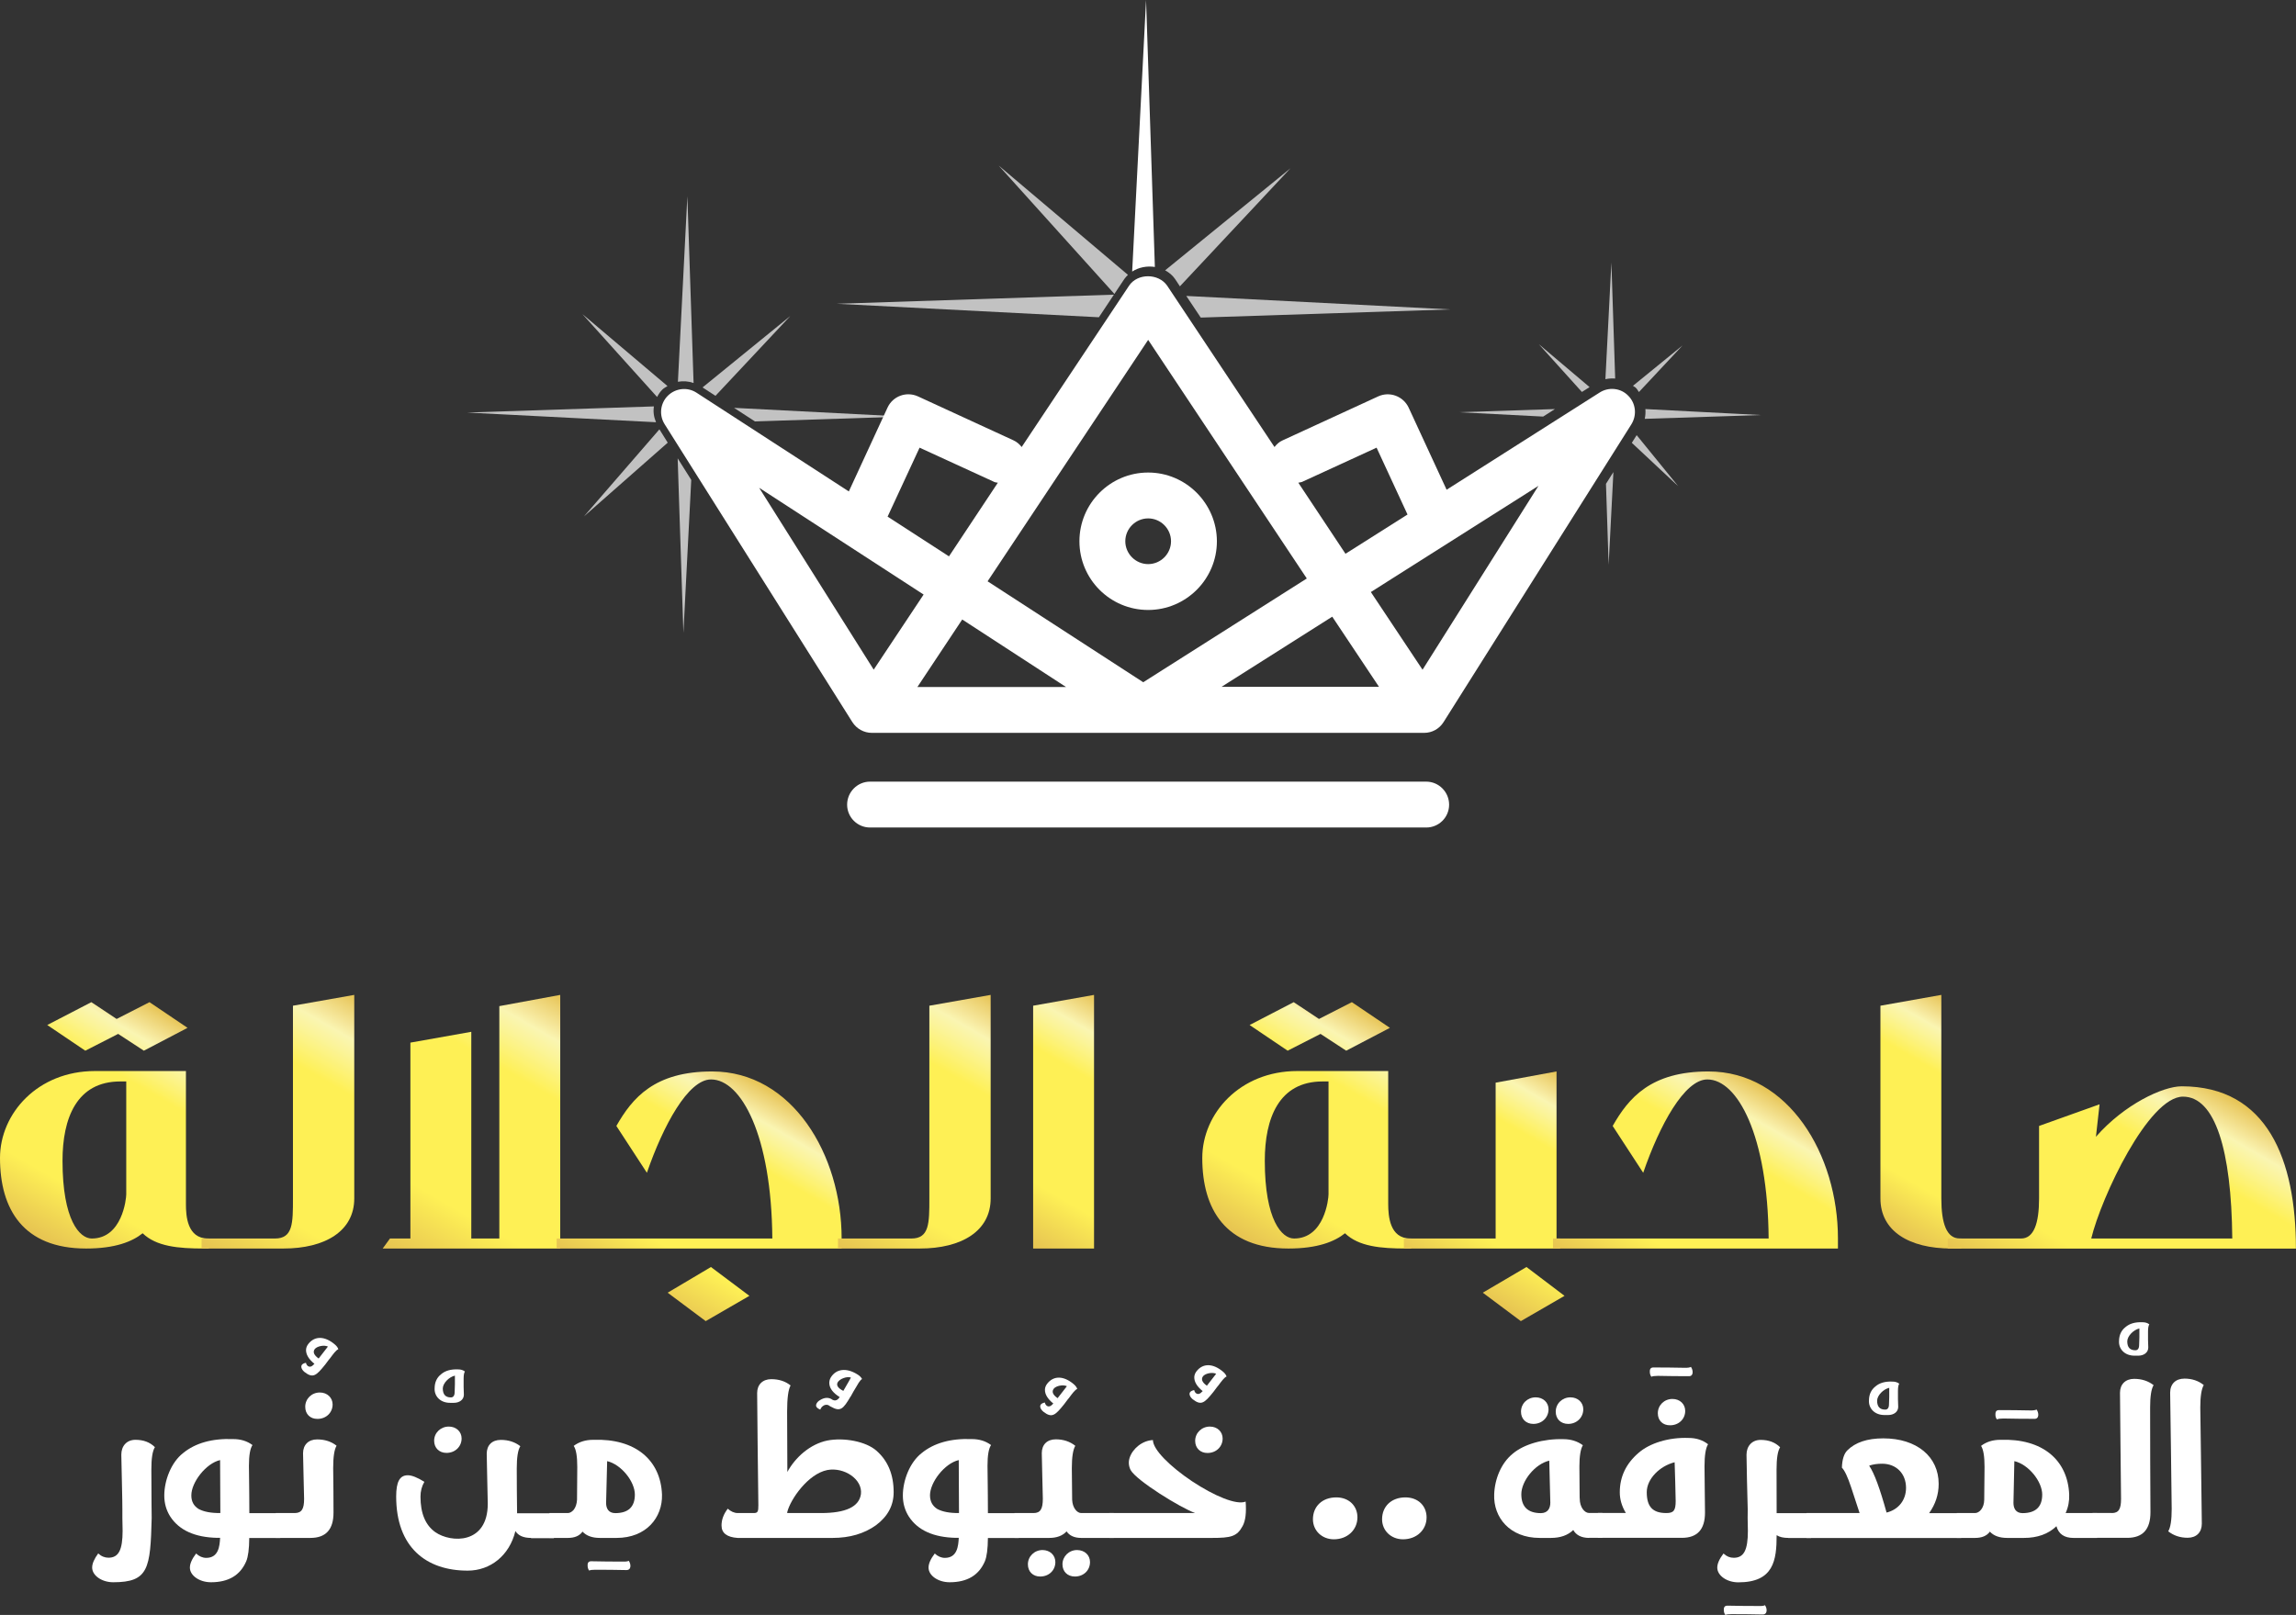 <?xml version="1.0" encoding="utf-8"?>
<!-- Generator: Adobe Illustrator 27.0.0, SVG Export Plug-In . SVG Version: 6.00 Build 0)  -->
<svg version="1.1" xmlns="http://www.w3.org/2000/svg" xmlns:xlink="http://www.w3.org/1999/xlink" x="0px" y="0px"
	 viewBox="0 0 284.26 200" style="enable-background:new 0 0 284.26 200;" xml:space="preserve">
<rect x="0" y="0" width="284.26" height="200" fill="#333333" stroke="none"/>
<style type="text/css">
	.st0{display:none;}
	.st1{display:inline;}
	.st2{fill:#FFFFFF;}
	
		.st3{clip-path:url(#SVGID_00000157276226865998191280000009485557531428096913_);fill:url(#XMLID_00000165203482096551582810000003093158427756206226_);}
	
		.st4{clip-path:url(#SVGID_00000145764234184104984690000009367830585467665034_);fill:url(#XMLID_00000160167571258764307000000018080700530461599159_);}
	.st5{fill-rule:evenodd;clip-rule:evenodd;fill:#FFFFFF;}
	.st6{fill:#1EABE1;}
	.st7{clip-path:url(#SVGID_00000143594440928521287180000016113642609529934249_);}
	.st8{clip-path:url(#SVGID_00000061456515317459810420000009843854015521644453_);}
	.st9{fill:#3898A0;}
	.st10{fill:#D55B32;}
	.st11{fill:#F9C12E;}
	.st12{fill:#1FB059;}
	.st13{fill:#2FB45C;}
	.st14{fill:#00ABC9;}
	.st15{fill:#6952A2;}
	.st16{fill:#6C5D92;}
	.st17{fill:#1994B4;}
	.st18{fill:#13BAAB;}
	.st19{opacity:0.45;fill:#2A3134;enable-background:new    ;}
	.st20{fill:#0B6F7E;}
	.st21{fill:#89C657;}
	.st22{fill:#DAD0D5;}
	.st23{fill:#B52F54;}
	.st24{fill:#EE2E52;}
	.st25{fill:#558645;}
	.st26{fill:#E43338;}
	.st27{fill:#009EDA;}
	.st28{fill:#367BBF;}
	.st29{clip-path:url(#SVGID_00000162350040796812245300000003740378025164540828_);}
	.st30{opacity:0.59;fill:url(#XMLID_00000053539126145489179570000001682830249631834778_);enable-background:new    ;}
	.st31{fill:url(#XMLID_00000077324647075521947340000002459117136457795491_);}
	.st32{fill:url(#XMLID_00000060016374479064031880000003331609343716735885_);}
	.st33{fill:#AB2B34;}
	.st34{fill:#0E7681;}
	.st35{fill:#B38E5F;}
	.st36{fill:#1B3545;}
	.st37{fill:#7269A4;}
	.st38{fill:#706B57;}
	.st39{fill:#814951;}
	.st40{fill:#F58C6F;}
	.st41{fill:#AF4A2F;}
	.st42{clip-path:url(#SVGID_00000070804967134362731220000003092648034037122468_);}
	.st43{fill:#0EB25E;}
	.st44{fill:#25BFD2;}
	.st45{fill:none;stroke:#F3D92E;stroke-width:4.082;stroke-miterlimit:10;}
	.st46{fill-rule:evenodd;clip-rule:evenodd;fill:#F3D92E;}
	.st47{fill-rule:evenodd;clip-rule:evenodd;fill:#F17B32;}
	.st48{fill:none;}
	.st49{fill:#F17B32;}
	.st50{opacity:0.5;fill:#A85C2F;fill-opacity:0.75;enable-background:new    ;}
	.st51{opacity:0.5;fill:#A85C2F;fill-opacity:0.5;enable-background:new    ;}
	.st52{fill:#248975;}
	.st53{opacity:0.5;fill:#07493D;fill-opacity:0.75;enable-background:new    ;}
	.st54{opacity:0.5;fill:#07493D;fill-opacity:0.5;enable-background:new    ;}
	.st55{fill:#AFD24E;}
	.st56{opacity:0.5;fill:#7A8F45;fill-opacity:0.5;enable-background:new    ;}
	.st57{opacity:0.5;fill:#7A8F45;fill-opacity:0.75;enable-background:new    ;}
	.st58{fill:#F3DB2E;}
	.st59{opacity:0.5;fill:#7A8F45;fill-opacity:0.65;enable-background:new    ;}
	.st60{fill:#88B940;}
	.st61{fill:url(#SVGID_00000118371101617038932890000015122717776770881697_);}
	.st62{fill:url(#SVGID_00000106836654242783161700000012145662095644626581_);}
	.st63{fill:url(#SVGID_00000129924388660893919260000004634874313819609729_);}
	.st64{fill:url(#SVGID_00000004532981432774480480000013567265253790226084_);}
	.st65{fill:url(#SVGID_00000163778941036853175740000014576744892518827414_);}
	.st66{fill:url(#SVGID_00000093882853462669225430000016676629571023697343_);}
	.st67{fill:url(#SVGID_00000183210198974957727380000011987716005693999011_);}
	.st68{fill:url(#SVGID_00000109020822267707735570000013068004441282763139_);}
	.st69{enable-background:new    ;}
	.st70{fill:#86C556;}
	.st71{fill:#1586B2;}
	.st72{fill:#3BC6F0;}
	.st73{fill:#0093C6;}
	.st74{fill:#009ED8;}
	.st75{fill:#00C1F1;}
	.st76{fill:url(#SVGID_00000124126809206606222860000004373714977517421956_);}
	.st77{fill:#0EAF5E;}
	.st78{fill:#FFFFFF;stroke:#3E64AF;stroke-width:0.326;stroke-linejoin:round;stroke-miterlimit:10;}
	.st79{clip-path:url(#SVGID_00000090995642509982183230000004777897262815421104_);}
	.st80{fill:none;stroke:#3E64AF;stroke-width:0.28;stroke-linejoin:round;stroke-miterlimit:10;}
	.st81{clip-path:url(#SVGID_00000090989499092200899300000008044499175222067080_);}
	.st82{clip-path:url(#SVGID_00000074424991861349542440000017543330232555614622_);}
	.st83{fill:none;stroke:#3E64AF;stroke-width:0.326;stroke-linejoin:round;stroke-miterlimit:10;}
	.st84{clip-path:url(#SVGID_00000119833328399379178790000013558481911448913813_);}
	.st85{fill:#33BFC3;stroke:#3E64AF;stroke-width:0.326;stroke-linejoin:round;stroke-miterlimit:10;}
	.st86{clip-path:url(#SVGID_00000076583738820823713780000016846856595014798466_);}
	.st87{clip-path:url(#SVGID_00000112615769748249394950000017935017662863702668_);}
	.st88{clip-path:url(#SVGID_00000050641398542777797310000009454142068372798365_);}
	.st89{clip-path:url(#SVGID_00000138546304570185274650000003730664135455910018_);}
	.st90{fill:none;stroke:#000000;stroke-width:0.326;stroke-linejoin:round;stroke-miterlimit:10;}
	.st91{fill:url(#SVGID_00000171703738761717781610000017978801691697978530_);}
	.st92{fill:url(#SVGID_00000155126451341979867440000000981415144398267793_);}
	.st93{fill:url(#SVGID_00000157303769417900465210000016432950786077836975_);}
	.st94{fill:url(#SVGID_00000183238122331374324700000015575340413396457406_);}
	.st95{fill:url(#SVGID_00000029014930996371883570000017074229327141546377_);}
	.st96{fill:url(#SVGID_00000041254640933055140940000006369097131690219393_);}
	.st97{fill:url(#SVGID_00000135673826460179909320000001603765078134380463_);}
	.st98{fill:url(#SVGID_00000140707099803463559540000002048111240301418128_);}
	.st99{fill:#1680C4;}
	.st100{fill:#377BBF;}
	.st101{fill:#5FCCF2;}
	.st102{fill:#EE64A5;}
	.st103{fill:#F9A14A;}
	.st104{fill:#036B3E;}
	.st105{fill:#F04F43;}
	.st106{fill:#F15F2B;}
	.st107{fill:#47BA81;}
	.st108{fill:#0F8A5F;}
	.st109{fill:#F5B041;}
	.st110{fill:#F68632;}
	.st111{fill:#699AD2;}
	.st112{fill:url(#SVGID_00000062889170582545215950000002946159754603100054_);}
	.st113{fill:url(#SVGID_00000107577141095799713150000003209002796992977074_);}
	.st114{fill:url(#SVGID_00000152983333247509898380000015967297879432968846_);}
	.st115{fill:url(#SVGID_00000005224493071592113530000014114207944982014368_);}
	.st116{fill:url(#SVGID_00000089553012997892935460000005255082201120942763_);}
	.st117{fill:url(#SVGID_00000156560486636432964220000005059634236085745554_);}
	.st118{fill:url(#SVGID_00000142865116598238470590000009497277237638913467_);}
	.st119{fill:url(#SVGID_00000020370743386993697790000004560905609457755785_);}
	.st120{fill:url(#SVGID_00000029032621548638440610000010282939858189877662_);}
	.st121{fill:url(#SVGID_00000016075267226429884820000015491204431235539088_);}
	.st122{fill:url(#SVGID_00000111163674955554878630000005161852103908733066_);}
	.st123{fill:url(#SVGID_00000002366322964670882330000007517086824864104324_);}
	.st124{fill:url(#SVGID_00000027583027507659088300000006149342543020344509_);}
	.st125{fill:url(#SVGID_00000030486088790509775050000012627193272455356298_);}
	.st126{fill:url(#SVGID_00000025419489077721177730000001270415605991774103_);}
	.st127{fill:url(#SVGID_00000101812727315036698520000004480753012799026598_);}
	.st128{fill:url(#SVGID_00000029047708651050592930000012985297596377347225_);}
	.st129{fill:url(#SVGID_00000159465019133057836440000002801376152266167975_);}
	.st130{fill:#688D85;}
	.st131{fill:#002F1F;}
	.st132{fill:#CCAC77;}
	.st133{fill:#49843E;}
	.st134{fill:#23C3F0;}
	.st135{fill:#B07B4B;}
	.st136{fill:#4F5249;}
	.st137{fill:#F26735;}
	.st138{fill:url(#SVGID_00000165210388967327726930000010757268631520220551_);}
	.st139{fill:url(#SVGID_00000086665047314847161530000009061418308549093008_);}
	.st140{fill:url(#SVGID_00000082346943484384549100000005875097951725875607_);}
	.st141{fill:url(#SVGID_00000031186738842777697490000006076052600982068384_);}
	.st142{fill:url(#SVGID_00000057140858430636633630000003116736632213939375_);}
	.st143{fill:url(#SVGID_00000087380835986564512940000016835013186271530382_);}
	.st144{fill:#3E9C9C;}
	.st145{fill:#B0B5B7;}
	.st146{fill:#BB936B;}
	.st147{fill:#825A3F;}
	.st148{fill:#341D11;}
	.st149{fill:#361E11;}
	.st150{fill:#C48E38;}
	.st151{fill:#AA7A3C;}
	.st152{fill:#33AFA4;}
	.st153{fill:#D8AD92;}
	.st154{fill:#F47734;}
	.st155{fill:#EE3435;}
	.st156{fill:#4A437C;}
	.st157{fill:#F05587;}
	
		.st158{clip-path:url(#SVGID_00000016781695993511264210000007400537149591864210_);fill:url(#SVGID_00000103979351678654186060000010825103044023513526_);}
	
		.st159{clip-path:url(#SVGID_00000067224171621860374960000015169062852479549332_);fill:url(#SVGID_00000065057422259584256210000005910302992518765964_);}
	.st160{fill:#109393;}
	.st161{fill:#159891;}
	
		.st162{clip-path:url(#SVGID_00000053546045730320991530000007828817549991593902_);fill:url(#SVGID_00000058558289986087838420000013121945137547526047_);}
	.st163{clip-path:url(#SVGID_00000100356380204074729110000016971161253770952620_);}
	.st164{clip-path:url(#SVGID_00000009578096229474364660000001148811256639132592_);}
	.st165{clip-path:url(#SVGID_00000028291740791273899710000018404083065829972138_);}
	.st166{clip-path:url(#SVGID_00000030444658308174502340000001230633063312813991_);fill:#355CAA;}
	.st167{clip-path:url(#SVGID_00000100369054396754687680000003133920362889107330_);fill:#355CAA;}
	.st168{clip-path:url(#SVGID_00000000188865405947932050000011549634709565339822_);fill:#355CAA;}
	.st169{clip-path:url(#SVGID_00000075162522457311658170000001145694229247723181_);fill:#355CAA;}
	.st170{clip-path:url(#SVGID_00000129193176797939244110000018327759124784486563_);fill:#355CAA;}
	.st171{clip-path:url(#SVGID_00000103234454128528753430000000126203430880184746_);fill:#355CAA;}
	.st172{clip-path:url(#SVGID_00000002345358670150079600000003762452873781303728_);fill:#355CAA;}
	.st173{clip-path:url(#SVGID_00000086671468866264179410000009812384315147844745_);}
	.st174{clip-path:url(#SVGID_00000147196290552471365060000013979824279536518282_);fill:#355CAA;}
	.st175{clip-path:url(#SVGID_00000144313200031137091890000005121360859352268195_);}
	.st176{clip-path:url(#SVGID_00000117652935744198107120000006712106706251131576_);fill:#355CAA;}
	.st177{clip-path:url(#SVGID_00000175283915112529483900000000725335369878087312_);}
	.st178{clip-path:url(#SVGID_00000155120855063865257530000004343819470600779427_);}
	.st179{clip-path:url(#SVGID_00000074417860959129245680000010186988925525944248_);fill:none;}
	.st180{clip-path:url(#SVGID_00000075857603586757294620000005978885283156719793_);fill:#355CAA;}
	.st181{clip-path:url(#SVGID_00000145023556196296802110000018107145282915078555_);}
	.st182{clip-path:url(#SVGID_00000177449326948087696990000012025787341114692026_);}
	.st183{clip-path:url(#SVGID_00000121265169297751580490000002381808635037553852_);fill:#19181C;}
	.st184{clip-path:url(#SVGID_00000016042441091977995550000015754596156755693467_);fill:#19181C;}
	.st185{clip-path:url(#SVGID_00000172427106794248002990000003010511558792846227_);fill:#19181C;}
	.st186{clip-path:url(#SVGID_00000008116543553469927020000011331361140760799619_);fill:#19181C;}
	.st187{clip-path:url(#SVGID_00000024721620951250321830000018308693778702601143_);fill:#19181C;}
	.st188{clip-path:url(#SVGID_00000067940435990386304460000009605929044398849949_);fill:#19181C;}
	.st189{clip-path:url(#SVGID_00000067232758552988572700000015995713543836091026_);fill:#19181C;}
	.st190{clip-path:url(#SVGID_00000160869386736080432950000011601372529434280378_);}
	
		.st191{clip-path:url(#SVGID_00000146459170114815365840000012640874772967805575_);fill:url(#SVGID_00000089561650061657395030000004858899545850526117_);}
	.st192{clip-path:url(#SVGID_00000160893503716660890650000002683573639962040466_);}
	
		.st193{clip-path:url(#SVGID_00000137100244094874317070000012611797411689842059_);fill:url(#SVGID_00000183236658131213161950000003610401490189022655_);}
	.st194{clip-path:url(#SVGID_00000146484958776380190710000015864753114295876492_);}
	.st195{clip-path:url(#SVGID_00000152975722893212952940000013093928536608209569_);}
	.st196{clip-path:url(#SVGID_00000061452135092958039620000002154717478926504380_);}
	.st197{clip-path:url(#SVGID_00000075137101170513229900000007303660096338566311_);}
	.st198{clip-path:url(#SVGID_00000060742119555869306510000016719722673942208922_);}
	.st199{clip-path:url(#SVGID_00000005266921298598585860000010773658019709367482_);}
	
		.st200{clip-path:url(#SVGID_00000024698778813613909220000008334840761737109681_);fill:none;stroke:#FFFFFF;stroke-width:0.118;stroke-miterlimit:10;}
	
		.st201{clip-path:url(#SVGID_00000114782780478795300020000012023481633762996137_);fill:none;stroke:#FFFFFF;stroke-width:0.118;stroke-miterlimit:10;}
	.st202{clip-path:url(#SVGID_00000119805495124297890780000018281012453956093363_);}
	.st203{clip-path:url(#SVGID_00000133512894742462056610000007513862624529001882_);}
	.st204{fill:#FFC82B;}
	.st205{fill-rule:evenodd;clip-rule:evenodd;fill:#269D90;}
	.st206{fill-rule:evenodd;clip-rule:evenodd;fill:#AEB3B6;}
	.st207{fill:#2185C7;}
	.st208{fill:#32B1E5;}
	.st209{fill:#FCB43D;}
	.st210{fill:#EE3034;}
	.st211{fill:#D0417D;}
	.st212{fill:#F15752;}
	.st213{fill:#2EACB1;}
	.st214{fill:#096D40;}
	.st215{fill:#B0BD36;}
	.st216{fill:#68A142;}
	.st217{fill:#0A6D42;}
	.st218{fill:#096D42;}
	.st219{fill:#B1BE36;}
	.st220{fill:#B1BE37;}
	.st221{fill:#6BA342;}
	.st222{fill:#0F6E45;}
	.st223{fill:#2E805D;}
	.st224{fill:#EE332E;}
	.st225{fill:url(#XMLID_00000139973361342810983720000016377409205465112759_);}
	.st226{fill:url(#XMLID_00000176741054143827730720000001057874300393383597_);}
	.st227{fill:url(#XMLID_00000163774591570690436320000009334644597864356247_);}
	.st228{fill:url(#XMLID_00000074419206010554704530000000567439366384791983_);}
	.st229{fill:url(#XMLID_00000061430986184508171460000014879300803394809228_);}
	.st230{fill:url(#XMLID_00000048477681406132213440000015027448476558797468_);}
	.st231{fill:url(#XMLID_00000167381275405606692590000017285835713378162088_);}
	.st232{fill:url(#XMLID_00000016059952810509435290000016718148535673708979_);}
	.st233{fill:url(#XMLID_00000047049071064082910320000017945266944362495365_);}
	.st234{fill:url(#XMLID_00000131331254151123979420000009528269987584136363_);}
	.st235{fill:url(#XMLID_00000116951502083411916520000014460744508401245847_);}
	.st236{fill:url(#XMLID_00000182514292758668352910000003874134741130345378_);}
	.st237{fill:url(#XMLID_00000029741773832242102920000008192734440693409727_);}
	.st238{fill:url(#XMLID_00000166649831265718567680000008274974505354947222_);}
	.st239{fill:url(#XMLID_00000007413984261599091420000013611416948692042150_);}
	.st240{fill:url(#XMLID_00000147198282297122146130000011400060012276201114_);}
	.st241{fill:url(#XMLID_00000088128668548974074660000016252462531258976185_);}
	.st242{fill:url(#XMLID_00000127045109906017897060000003879196915901482664_);}
	.st243{fill:url(#XMLID_00000041995170350638573620000008561776254855341462_);}
	.st244{fill:url(#XMLID_00000146463829388976209480000017930463024478402176_);}
	.st245{fill:url(#XMLID_00000101812378566476851640000014096562510668297622_);}
	.st246{fill:url(#XMLID_00000114069099125063676910000000737485293914865806_);}
	.st247{fill:url(#XMLID_00000174567557913937708050000003759245642767797663_);}
	.st248{fill:url(#XMLID_00000057120638885987641000000012176661369679451538_);}
	.st249{fill:url(#XMLID_00000153705122228216242960000000121348242471273358_);}
	.st250{fill:url(#XMLID_00000166647532941257743990000014179434993590708622_);}
	.st251{fill-rule:evenodd;clip-rule:evenodd;fill:#EE3234;}
	.st252{fill:#4078BC;}
	.st253{fill:#76C159;}
	.st254{fill:url(#_Path__00000018945529547445634890000001729505418584699530_);}
	.st255{fill:#0F8648;}
	.st256{fill:#FAA432;}
	.st257{fill:none;stroke:#FFFFFF;stroke-width:0.69;stroke-linecap:round;stroke-miterlimit:10;}
	.st258{fill:none;stroke:#FFFFFF;stroke-width:0.69;stroke-linecap:round;stroke-miterlimit:10;stroke-dasharray:21.26,1.89;}
	.st259{fill:#F79331;}
	.st260{clip-path:url(#SVGID_00000019669047796331906820000011545537424763595679_);}
	.st261{clip-path:url(#SVGID_00000071528793883428823160000001195106910529880220_);}
	.st262{fill:#E83135;}
	.st263{fill:#757B7E;}
	.st264{fill:#FFF7F2;}
	.st265{fill:#EF3637;}
	.st266{fill:#ED6F54;}
	.st267{fill:#EC5E46;}
	.st268{fill:#E83335;}
	.st269{fill:#FFF1E9;}
	.st270{fill:#EA4E3D;}
	.st271{fill-rule:evenodd;clip-rule:evenodd;fill:#A56C25;}
	.st272{fill:#A56C25;}
	.st273{fill:#B37227;}
	.st274{fill:#E3E5E5;}
	.st275{fill:#BA7D3B;}
	.st276{fill:#A8ABAB;}
	.st277{fill:#707476;}
	.st278{fill:#35393A;}
	.st279{fill:#AF7026;}
	.st280{fill:#AEB3B6;}
	.st281{fill:#9B6323;}
	.st282{fill:#905320;}
	.st283{fill:#1A7EBE;}
	.st284{fill:#F5C72A;}
	.st285{fill:#D1CF4D;}
	.st286{fill:#EB6824;}
	.st287{fill:#EB6B26;}
	.st288{fill:#0292C8;}
	.st289{fill:#E44841;}
	.st290{fill:#D8AD5F;}
	.st291{fill:#D8AE61;}
	.st292{fill:#DAB167;}
	.st293{fill:#DFBD7F;}
	.st294{fill:#E9D0A2;}
	.st295{fill:#9D2B4A;}
	.st296{fill:#B0882D;}
	.st297{fill:#19181C;}
	.st298{fill:#65696C;}
	.st299{fill:#C9A46A;}
	.st300{fill:#E5D1B1;}
	.st301{fill:#76643E;}
	.st302{fill:#A49A86;}
	.st303{clip-path:url(#SVGID_00000168103873305700268010000001184780063325966994_);}
	.st304{fill:url(#_Path__00000137845542190494417100000006224962881359482044_);}
	.st305{clip-path:url(#SVGID_00000169515756668540904390000000467626680018985143_);}
	.st306{fill:url(#_Path_2_00000098199260858200505570000016664598778470404531_);}
	.st307{clip-path:url(#SVGID_00000060004246618522351700000016173361322071248800_);}
	.st308{fill:url(#_Path_3_00000086656048615790852930000003818330945184620729_);}
	.st309{clip-path:url(#SVGID_00000072966525409079186240000000939732261461905081_);}
	.st310{fill:url(#_Path_4_00000100347273371579612750000009991085307122078644_);}
	.st311{clip-path:url(#SVGID_00000031171882553930246300000013620176709170838449_);}
	.st312{fill:url(#_Path_5_00000132068019921166790260000017166644093942293157_);}
	.st313{clip-path:url(#SVGID_00000012474759629711524780000017604329032134021549_);}
	.st314{fill:url(#_Path_6_00000037650254399025734530000018163816281802169266_);}
	.st315{clip-path:url(#SVGID_00000073710780666312006890000004457856645342781372_);}
	.st316{fill:url(#_Path_7_00000142879229355737583720000016931167760239691455_);}
	.st317{clip-path:url(#SVGID_00000058554050808952476600000005699239063072249737_);}
	.st318{fill:url(#_Path_8_00000150800038775643601960000011097481863184636848_);}
	.st319{clip-path:url(#SVGID_00000158746059377836196690000016103354469724965268_);}
	.st320{fill:url(#_Path_9_00000122720855378160792670000013625683020117554854_);}
	.st321{clip-path:url(#SVGID_00000008111292085844195600000004781199927754831501_);}
	.st322{fill:url(#_Path_10_00000075140269435364504910000003666403178904944785_);}
	.st323{clip-path:url(#SVGID_00000106118831908363957590000013944152200898094240_);}
	.st324{fill:url(#_Path_11_00000109719648691291139410000018260244600733144237_);}
	.st325{clip-path:url(#SVGID_00000159468262508886897850000003471994146285887625_);}
	.st326{fill:url(#_Path_12_00000081619054836916690360000006861873026962847156_);}
	.st327{clip-path:url(#SVGID_00000018934276611927099910000012063620413254557077_);}
	.st328{fill:url(#_Path_13_00000081649309962194614920000017208873569433951924_);}
	.st329{clip-path:url(#SVGID_00000114072576685496223740000005793668871234674085_);}
	.st330{fill:url(#_Path_14_00000027589870330778764920000010438908401473596848_);}
	.st331{clip-path:url(#SVGID_00000008129801579532357450000003618505019636126340_);}
	.st332{fill:url(#_Path_15_00000065783567019880945700000009395938606762430374_);}
	.st333{opacity:0.2;}
	.st334{clip-path:url(#SVGID_00000123421829119635297190000012691434476984720041_);fill:#EFEFED;}
	.st335{clip-path:url(#SVGID_00000147195258788425064010000001799393261299049125_);fill:#EFEDEC;}
	.st336{clip-path:url(#SVGID_00000168094425270436854020000009537489459415435175_);fill:#EEECEA;}
	.st337{clip-path:url(#SVGID_00000183954712565055302270000001219491411632162439_);fill:#ECECEB;}
	.st338{clip-path:url(#SVGID_00000106841587895333938630000013183656093105760401_);fill:#EBEAE9;}
	.st339{clip-path:url(#SVGID_00000143594518799315954560000016132959178852810374_);fill:#EAE9E8;}
	.st340{clip-path:url(#SVGID_00000101791208298301319540000006762626831186046138_);fill:#E9E9E7;}
	.st341{clip-path:url(#SVGID_00000052810502615279714470000014445205081378528912_);fill:#E8E7E6;}
	.st342{clip-path:url(#SVGID_00000145743643584847293220000005826009751686138540_);fill:#E7E5E4;}
	.st343{clip-path:url(#SVGID_00000072960743381502491290000007571550845420026018_);fill:#E5E5E5;}
	.st344{clip-path:url(#SVGID_00000128487253963768875090000012278012427525431467_);fill:#E5E4E3;}
	.st345{clip-path:url(#SVGID_00000062881827648839893530000003125749690922533818_);fill:#E3E2E2;}
	.st346{clip-path:url(#SVGID_00000101096556004565146910000003042707214409140413_);fill:#E2E3E1;}
	.st347{clip-path:url(#SVGID_00000080915717898568868600000013747949169798231451_);fill:#E1E1E0;}
	.st348{clip-path:url(#SVGID_00000106863171421086805170000014579482995151814335_);fill:#DEDEDE;}
	.st349{clip-path:url(#SVGID_00000168815032513361252470000015787136760214640520_);fill:#DCDEDD;}
	.st350{clip-path:url(#SVGID_00000058571321486906101460000000339303631970657409_);fill:#DBDBDB;}
	.st351{clip-path:url(#SVGID_00000078009701493161609280000002212421274038229408_);fill:#DADADA;}
	.st352{clip-path:url(#SVGID_00000105398276435195469780000015766877550876414361_);fill:#D9DAD9;}
	.st353{clip-path:url(#SVGID_00000096750898196055603060000005694418717951518654_);fill:#D8D9D8;}
	.st354{clip-path:url(#SVGID_00000075143023885971453600000015942055773372093625_);fill:#D8D9D8;}
	.st355{clip-path:url(#SVGID_00000065056353082011267950000014186427170070122138_);fill:#D8D8D7;}
	.st356{clip-path:url(#SVGID_00000103946354492592672860000001111353959166695349_);fill:#D6D7D7;}
	.st357{clip-path:url(#SVGID_00000163042399440136329440000010943339744046602165_);fill:#D5D7D6;}
	.st358{clip-path:url(#SVGID_00000099631677912163925750000013272209802782066064_);fill:#D3D5D5;}
	.st359{clip-path:url(#SVGID_00000049183826994908333560000007956359637737600154_);fill:#D2D5D4;}
	.st360{clip-path:url(#SVGID_00000164504472232321083630000007260691369110959510_);fill:#D0D3D3;}
	.st361{clip-path:url(#SVGID_00000149366368467175200840000002236136802615681423_);fill:#CFD1D2;}
	.st362{clip-path:url(#SVGID_00000119808824533546731700000008082716838602882234_);fill:#CED1D1;}
	.st363{clip-path:url(#SVGID_00000003820780154088306990000006772074402406959241_);fill:#CCCFCE;}
	.st364{clip-path:url(#SVGID_00000053516673679136535420000006328010641911681685_);fill:#CBCDCE;}
	.st365{clip-path:url(#SVGID_00000067920947460316089680000011646802122703444609_);fill:#CBCECD;}
	.st366{clip-path:url(#SVGID_00000155147969068283031810000008629538038238124169_);fill:#CACDCC;}
	.st367{clip-path:url(#SVGID_00000104700222065363400600000002580869111186877095_);fill:#C8C9CA;}
	.st368{clip-path:url(#SVGID_00000109713294715965595640000001574196379461088441_);fill:#C6C9CA;}
	.st369{clip-path:url(#SVGID_00000043447579456994184670000011004074946955428741_);fill:#C7C8C9;}
	.st370{clip-path:url(#SVGID_00000155834382686116264450000010778218699573341354_);fill:#C6C9C9;}
	.st371{clip-path:url(#SVGID_00000060000668902426611790000001036884143903242929_);fill:#C4C7C7;}
	.st372{clip-path:url(#SVGID_00000174582990974981284860000007138910727276080828_);fill:#C2C4C6;}
	.st373{clip-path:url(#SVGID_00000126314202453577918480000008899377462677810354_);fill:#C1C4C5;}
	.st374{clip-path:url(#SVGID_00000175304884130095611980000002704229018070344833_);fill:#C1C3C4;}
	.st375{clip-path:url(#SVGID_00000139257382298264885430000004626866320170712501_);fill:#C0C2C3;}
	.st376{clip-path:url(#SVGID_00000178900772448802150370000013556003329066184325_);fill:#BFC1C3;}
	.st377{clip-path:url(#SVGID_00000105426232498355906140000016381684223966540673_);fill:#BDC0C1;}
	.st378{clip-path:url(#SVGID_00000084518164076910278060000002817493625862082442_);fill:#BBBFC1;}
	.st379{clip-path:url(#SVGID_00000158746041780078763780000007938956204870149794_);fill:#BBBEBF;}
	.st380{clip-path:url(#SVGID_00000022545854848132879180000015492965583904619419_);fill:#BABDBE;}
	.st381{clip-path:url(#SVGID_00000005981928372658798720000004036493541249564329_);fill:#B9BBBD;}
	.st382{clip-path:url(#SVGID_00000132083264207627228500000000029638085067190449_);fill:#B7BBBC;}
	.st383{clip-path:url(#SVGID_00000175286300362054122840000012159023638135442332_);fill:#B6BABC;}
	.st384{fill:#5FAFE0;}
	.st385{fill:#686D6F;}
	.st386{clip-path:url(#SVGID_00000127761363515211441820000010798542127992193410_);fill:#62ABC7;}
	.st387{clip-path:url(#SVGID_00000116934793606654379670000009316749530429367973_);fill:#63AAC6;}
	.st388{clip-path:url(#SVGID_00000001658487958262468060000016923097426993241997_);fill:#63AAC6;}
	.st389{clip-path:url(#SVGID_00000005244488715046926960000015971868958153435027_);fill:#61A8C4;}
	.st390{clip-path:url(#SVGID_00000094615216085580777090000014616459645639103671_);fill:#62A7C4;}
	.st391{clip-path:url(#SVGID_00000001663217816337346900000009381651851815019931_);fill:#62A6C3;}
	.st392{clip-path:url(#SVGID_00000088121085505417839880000005491776235973199753_);fill:#62A6C3;}
	.st393{clip-path:url(#SVGID_00000095315114986405288070000013747136373142319506_);fill:#62A6C3;}
	.st394{clip-path:url(#SVGID_00000099663257430630832810000006988240795931648943_);fill:#62A4C2;}
	.st395{clip-path:url(#SVGID_00000103986435768207460460000011289016318893738122_);fill:#62A4C2;}
	.st396{clip-path:url(#SVGID_00000133516487737992830540000002787167420297409413_);fill:#62A4C0;}
	.st397{clip-path:url(#SVGID_00000114782346905224567650000005241532631787416719_);fill:#61A2BF;}
	.st398{clip-path:url(#SVGID_00000151530246103149077690000003573299545951113627_);fill:#61A3C0;}
	.st399{clip-path:url(#SVGID_00000093140420690212525420000005191774538870046613_);fill:#61A2BE;}
	.st400{clip-path:url(#SVGID_00000147183519003534143940000013438097133292447927_);fill:#62A1BE;}
	.st401{clip-path:url(#SVGID_00000114048412131536985640000005478437128105798017_);fill:#619FBE;}
	.st402{clip-path:url(#SVGID_00000087409751338189214780000004942541291145874328_);fill:#62A0BE;}
	.st403{clip-path:url(#SVGID_00000028325929487494435980000013600914102677457564_);fill:#619FBC;}
	.st404{clip-path:url(#SVGID_00000101791397201349235750000010719673306125402297_);fill:#609DBC;}
	.st405{clip-path:url(#SVGID_00000106837413373545499520000008415442648984023995_);fill:#619EBB;}
	.st406{clip-path:url(#SVGID_00000148629190014846667120000010357793795611634355_);fill:#619CB9;}
	.st407{clip-path:url(#SVGID_00000120528611074999294090000017324479694125413000_);fill:#619CBA;}
	.st408{clip-path:url(#SVGID_00000008856350380967089630000012901178862759958144_);fill:#609AB8;}
	.st409{clip-path:url(#SVGID_00000147210312212833479500000013172045337828070577_);fill:#609BB9;}
	.st410{clip-path:url(#SVGID_00000171698007201142955710000002858960953155335325_);fill:#6098B6;}
	.st411{clip-path:url(#SVGID_00000010290953116353949550000008482874303177238427_);fill:#6098B6;}
	.st412{clip-path:url(#SVGID_00000158751059517193386370000013272389012840661940_);fill:#6099B6;}
	.st413{clip-path:url(#SVGID_00000003784452267147370130000007813696995988916927_);fill:#5F98B6;}
	.st414{clip-path:url(#SVGID_00000018941428914760942040000007323905666153654692_);fill:#5F97B4;}
	.st415{clip-path:url(#SVGID_00000178927278815885434510000016077467260930916272_);fill:#5F97B3;}
	.st416{clip-path:url(#SVGID_00000113327123191095142530000007567905530754138509_);fill:#5F95B2;}
	.st417{clip-path:url(#SVGID_00000069396625605958148190000006684919832773599414_);fill:#5F95B2;}
	.st418{clip-path:url(#SVGID_00000072983440515411100950000009789912298940733087_);fill:#5F92B1;}
	.st419{clip-path:url(#SVGID_00000085221464791133445950000012578515528058627222_);fill:#5F94B0;}
	.st420{clip-path:url(#SVGID_00000026886371988197536180000007833179866976711046_);fill:#5E93AF;}
	.st421{clip-path:url(#SVGID_00000060013790267162728320000009357067604628911249_);fill:#6092AF;}
	.st422{clip-path:url(#SVGID_00000115482935605150948490000014018636929820818859_);fill:#5E92AD;}
	.st423{clip-path:url(#SVGID_00000117663809710008746400000015170031712042065829_);fill:#5E91AD;}
	.st424{clip-path:url(#SVGID_00000058574494843574924510000017031681878645993388_);fill:#5E90AC;}
	.st425{clip-path:url(#SVGID_00000113313389128741674680000004506543147341260424_);fill:#5E8FAB;}
	.st426{clip-path:url(#SVGID_00000085943648983463017130000014959218240426650523_);fill:#5E8FAB;}
	.st427{clip-path:url(#SVGID_00000034048049080639304000000003772177771077975209_);fill:#5D8FAA;}
	.st428{clip-path:url(#SVGID_00000120525216216683980460000015465898491565020078_);fill:#5D8CA9;}
	.st429{clip-path:url(#SVGID_00000084511071845002401250000000627115103585434556_);fill:#5D8DA8;}
	.st430{clip-path:url(#SVGID_00000005962485486308979050000002229256679854743449_);fill:#5D8CA8;}
	.st431{clip-path:url(#SVGID_00000145754274391174993680000011110383912810903719_);fill:#5D8BA8;}
	.st432{clip-path:url(#SVGID_00000170971882841598815290000002414367112045437848_);fill:#5D8CA7;}
	.st433{clip-path:url(#SVGID_00000024693997521496490570000006765700889854597025_);fill:#5D8AA5;}
	.st434{clip-path:url(#SVGID_00000121960198637989271120000000307959558312848523_);fill:#5D8AA5;}
	.st435{clip-path:url(#SVGID_00000102516701334701583230000014303780417098421695_);fill:#5D88A4;}
	.st436{clip-path:url(#SVGID_00000124857090119713861410000009691108947269058222_);fill:#5C88A3;}
	.st437{clip-path:url(#SVGID_00000021088459789436427660000018194628083269436083_);fill:#5D89A2;}
	.st438{clip-path:url(#SVGID_00000104673195233960838730000011983492865577125560_);fill:#5D87A2;}
	.st439{clip-path:url(#SVGID_00000165203089668004309700000014092166474925106318_);fill:#5C86A0;}
	.st440{clip-path:url(#SVGID_00000120522241191069662090000018262000683483157407_);fill:#5D86A0;}
	.st441{clip-path:url(#SVGID_00000036217080469099704650000007146832997816050356_);fill:#5A859E;}
	.st442{clip-path:url(#SVGID_00000119806874844363179520000003530650566561017498_);fill:#5B849F;}
	.st443{clip-path:url(#SVGID_00000060749109642907966410000002960052773258484659_);fill:#5C849E;}
	.st444{clip-path:url(#SVGID_00000177447760938759193050000015594737491745727104_);fill:#5B839C;}
	.st445{clip-path:url(#SVGID_00000075131235645370194610000011092795046941661346_);fill:#5B829B;}
	.st446{clip-path:url(#SVGID_00000096766484903478585550000001346824040069408394_);fill:#5B829A;}
	.st447{clip-path:url(#SVGID_00000150094730784026364040000011514182642207003801_);fill:#5B8199;}
	.st448{clip-path:url(#SVGID_00000179622207321810583610000017108166968232892054_);fill:#5B8098;}
	.st449{clip-path:url(#SVGID_00000118366214711527772650000002272861158573121470_);fill:#5B8097;}
	.st450{clip-path:url(#SVGID_00000049915835246967809890000008509645127523922050_);fill:#5B7F96;}
	.st451{clip-path:url(#SVGID_00000116943061675036809970000006229566469607948713_);fill:#5A7E95;}
	.st452{clip-path:url(#SVGID_00000039133438734506046480000010162396645318223788_);fill:#5A7E94;}
	.st453{clip-path:url(#SVGID_00000072269879852303620120000004090279641902405261_);fill:#5B7E94;}
	.st454{clip-path:url(#SVGID_00000147937120443910508650000005249506798681239441_);fill:#5A7D92;}
	.st455{clip-path:url(#SVGID_00000100366967136274997770000006451292325140209284_);fill:#5A7C92;}
	.st456{clip-path:url(#SVGID_00000039106911093108373420000006525983090019951273_);fill:#587C90;}
	.st457{clip-path:url(#SVGID_00000130619792785692575610000005561801008487931550_);fill:#597B90;}
	.st458{clip-path:url(#SVGID_00000114039434801680138150000012365574377002960784_);fill:#597B8F;}
	.st459{clip-path:url(#SVGID_00000026144079977505831790000005842973792793409983_);fill:#59798D;}
	.st460{clip-path:url(#SVGID_00000163059349824560484650000007454585208543677323_);fill:#587A8D;}
	.st461{clip-path:url(#SVGID_00000098917034010230011650000008647908868199878802_);fill:#58788B;}
	.st462{clip-path:url(#SVGID_00000114762650978809074270000014746412389872978856_);fill:#58778A;}
	.st463{clip-path:url(#SVGID_00000074428028006914319980000008282790912298153658_);fill:#59778A;}
	.st464{clip-path:url(#SVGID_00000046305475080394758600000017344061142052334770_);fill:#587688;}
	.st465{clip-path:url(#SVGID_00000078023083026858758520000018388652932692074906_);fill:#587587;}
	.st466{clip-path:url(#SVGID_00000109736179302429235950000006679649865031740349_);fill:#577587;}
	.st467{clip-path:url(#SVGID_00000113345512703744695410000008478349952601864374_);fill:#577485;}
	.st468{clip-path:url(#SVGID_00000026132033679597493720000014678793737137410442_);fill:#587484;}
	.st469{clip-path:url(#SVGID_00000016064414938978061820000015093763183446909061_);fill:#567283;}
	.st470{clip-path:url(#SVGID_00000165213523199200453030000012330065696405238427_);fill:#557282;}
	.st471{clip-path:url(#SVGID_00000170247034830115447970000016914441568586064552_);fill:#577182;}
	.st472{clip-path:url(#SVGID_00000175309409278847460210000001214478766349095817_);fill:#577081;}
	.st473{clip-path:url(#SVGID_00000101080608419603821700000014529156488232438194_);fill:#557080;}
	.st474{clip-path:url(#SVGID_00000114052299535684121970000015472840211761178017_);fill:#566F7E;}
	.st475{clip-path:url(#SVGID_00000065068505377961797020000006097801711986767017_);fill:#556E7E;}
	.st476{clip-path:url(#SVGID_00000031171067005272900010000000387672138624706194_);fill:#546D7D;}
	.st477{clip-path:url(#SVGID_00000178919741848869706180000013287092374126622374_);fill:#556D7C;}
	.st478{clip-path:url(#SVGID_00000173148258313151203260000012818416907192517814_);fill:#546C7C;}
	.st479{clip-path:url(#SVGID_00000140012275580215831980000008825894961651790519_);fill:#556C7B;}
	.st480{clip-path:url(#SVGID_00000061440628217504856970000007158132980314672532_);fill:#536B7A;}
	.st481{clip-path:url(#SVGID_00000052105629381639051910000010071188822389824411_);fill:#546A79;}
	.st482{clip-path:url(#SVGID_00000080204121157962426010000004779041179342158484_);fill:#536978;}
	.st483{clip-path:url(#SVGID_00000138556031021829311710000017359899767597003187_);fill:#536A77;}
	.st484{clip-path:url(#SVGID_00000001636089417798228720000002474797567144362114_);fill:#536876;}
	.st485{clip-path:url(#SVGID_00000052814315957379885150000010701947045118481330_);fill:#526775;}
	.st486{clip-path:url(#SVGID_00000093168962124646924780000010595383069568191882_);fill:#526674;}
	.st487{clip-path:url(#SVGID_00000113333288009752673850000012688046761813979302_);fill:#526573;}
	.st488{clip-path:url(#SVGID_00000166675077681366566240000012600383421869380761_);fill:#526572;}
	.st489{clip-path:url(#SVGID_00000170965119857162724620000003382974668392722085_);fill:#516471;}
	.st490{clip-path:url(#SVGID_00000052104554298377108800000013323403637168373684_);fill:#516470;}
	.st491{clip-path:url(#SVGID_00000079454976090624990830000015955287489927178633_);fill:#51646F;}
	.st492{clip-path:url(#SVGID_00000029743994700954085750000006982764797889961359_);fill:#51636E;}
	.st493{clip-path:url(#SVGID_00000049220926838571518520000013291320218846481296_);fill:#51616D;}
	.st494{clip-path:url(#SVGID_00000171692983316937598610000010415164179191416740_);fill:#50616C;}
	.st495{clip-path:url(#SVGID_00000149354441386898892240000016021270696576202665_);fill:#4F616B;}
	.st496{clip-path:url(#SVGID_00000065752810161974208580000003549458442895657370_);fill:#4F5F6A;}
	.st497{clip-path:url(#SVGID_00000107557094743250688050000012125370996263098535_);fill:#4F5E69;}
	.st498{clip-path:url(#SVGID_00000177458251907794148560000016283180379765058459_);fill:#4E5E68;}
	.st499{clip-path:url(#SVGID_00000115494156218394338210000014258639104411237509_);fill:#4F5D67;}
	.st500{clip-path:url(#SVGID_00000116235053050818589200000017955622390944888751_);fill:#4E5C66;}
	.st501{clip-path:url(#SVGID_00000070800462361188970580000005641286980268331430_);fill:#4E5C65;}
	.st502{clip-path:url(#SVGID_00000181057158983888057140000004561060901905848205_);fill:#4E5B64;}
	.st503{clip-path:url(#SVGID_00000090280241988358356630000005665783572116724399_);fill:#4D5963;}
	.st504{clip-path:url(#SVGID_00000111169734188390520250000012725836087021303998_);fill:#4D5A62;}
	.st505{clip-path:url(#SVGID_00000008836246062521551270000002125780701800402616_);fill:#4D5861;}
	.st506{clip-path:url(#SVGID_00000105425661460070366560000011551635573436573612_);}
	.st507{clip-path:url(#SVGID_00000160886912609276860770000002318904177826084540_);fill:#FFFFFF;}
	.st508{clip-path:url(#SVGID_00000075885039822440101340000003926634980812310151_);}
	.st509{clip-path:url(#SVGID_00000150785329509660726000000011847778342911429292_);fill:#FFFFFF;}
	.st510{clip-path:url(#SVGID_00000168079360606478174730000006276944304755278473_);}
	.st511{clip-path:url(#SVGID_00000023253852503103158600000004830922312956606110_);fill:#FFFFFF;}
	.st512{clip-path:url(#SVGID_00000120537997484632802490000009218910699615189175_);}
	.st513{clip-path:url(#SVGID_00000158722927698870229720000003038685484585643913_);fill:#FFFFFF;}
	.st514{clip-path:url(#SVGID_00000114771341802501435690000004373453907787313054_);}
	.st515{clip-path:url(#SVGID_00000042695362173143882220000010883296379602715020_);fill:#FFFFFF;}
	.st516{clip-path:url(#SVGID_00000053524569557723443400000005041585212814763176_);}
	.st517{clip-path:url(#SVGID_00000123435015766188108270000013101165813222716341_);fill:#FFFFFF;}
	.st518{clip-path:url(#SVGID_00000035514279099385835240000011356079225900770454_);}
	.st519{clip-path:url(#SVGID_00000012470252718816098040000000607013205429619373_);fill:#FFFFFF;}
	.st520{clip-path:url(#SVGID_00000079476052731534368650000012883819865287546518_);}
	.st521{clip-path:url(#SVGID_00000142177049294786710330000008199889300040553359_);fill:#FFFFFF;}
	.st522{clip-path:url(#SVGID_00000104667485937431701820000012745262648104962984_);}
	.st523{clip-path:url(#SVGID_00000138558671806409526860000011593124946895168650_);fill:#FFFFFF;}
	.st524{clip-path:url(#SVGID_00000157301872769278151210000014611564731970414731_);}
	.st525{clip-path:url(#SVGID_00000114041546530859505240000006397127880736263826_);fill:#FFFFFF;}
	.st526{clip-path:url(#SVGID_00000140729761846378293580000000176263151431340948_);}
	.st527{clip-path:url(#SVGID_00000033371628893522204150000007986249404949996969_);fill:#10ABE3;}
	.st528{clip-path:url(#SVGID_00000181778609094627134860000012747816675766998461_);}
	.st529{clip-path:url(#SVGID_00000141447690005163215930000013479843553605813935_);fill:#10ABE3;}
	.st530{fill:url(#XMLID_00000087399410358578209670000015146400878763017660_);}
	.st531{fill:url(#XMLID_00000036240450346685565810000015534766309334891428_);}
	.st532{fill:url(#XMLID_00000106135674366325056880000013383917432980788643_);}
	.st533{fill:url(#XMLID_00000078009268175455474950000014523095010187887030_);}
	.st534{fill:url(#XMLID_00000101808061020224452810000004128387548524036777_);}
	.st535{fill:url(#XMLID_00000029725960267826722200000002131344530538735242_);}
	.st536{fill:url(#XMLID_00000129169704429521468420000006084890184648646841_);}
	.st537{fill:url(#XMLID_00000078737104697075398090000013749313816058180742_);}
	.st538{fill:url(#XMLID_00000165946624404802860060000000998079668811484850_);}
	.st539{fill:url(#XMLID_00000017487915384979026690000015088635495030746248_);}
	.st540{fill:url(#XMLID_00000158748177142113784830000012465477841604010681_);}
	.st541{fill:url(#XMLID_00000042013528282502786730000000852234648160879279_);}
	.st542{fill:url(#XMLID_00000163034213304186119900000014430762039176050575_);}
	.st543{fill:url(#XMLID_00000003796321267555352180000013496321714644665001_);}
	.st544{fill:#DCC6AD;}
	.st545{fill:url(#XMLID_00000117669679435198657340000004013889514428382875_);}
	.st546{fill:url(#XMLID_00000140696447208147923420000011971817671338629805_);}
	.st547{fill:url(#XMLID_00000065073092755147182670000010011369639016262821_);}
	.st548{fill:#DD2F36;}
	.st549{fill:#002C44;}
	.st550{fill:#3CBCA2;}
	.st551{fill-rule:evenodd;clip-rule:evenodd;fill:#A1D078;}
	.st552{fill-rule:evenodd;clip-rule:evenodd;fill:#0073BD;}
	.st553{fill-rule:evenodd;clip-rule:evenodd;fill:#0075BE;}
	.st554{fill-rule:evenodd;clip-rule:evenodd;fill:#0077BF;}
	.st555{fill-rule:evenodd;clip-rule:evenodd;fill:#0078C0;}
	.st556{fill-rule:evenodd;clip-rule:evenodd;fill:#007AC1;}
	.st557{fill-rule:evenodd;clip-rule:evenodd;fill:#007CC2;}
	.st558{fill-rule:evenodd;clip-rule:evenodd;fill:#007EC3;}
	.st559{fill-rule:evenodd;clip-rule:evenodd;fill:#0080C4;}
	.st560{fill-rule:evenodd;clip-rule:evenodd;fill:#1B80C4;}
	.st561{fill-rule:evenodd;clip-rule:evenodd;fill:#1F82C5;}
	.st562{fill-rule:evenodd;clip-rule:evenodd;fill:#2A84C6;}
	.st563{fill-rule:evenodd;clip-rule:evenodd;fill:#3386C7;}
	.st564{fill-rule:evenodd;clip-rule:evenodd;fill:#3688C8;}
	.st565{fill-rule:evenodd;clip-rule:evenodd;fill:#3D8AC9;}
	.st566{fill-rule:evenodd;clip-rule:evenodd;fill:#408CCB;}
	.st567{fill-rule:evenodd;clip-rule:evenodd;fill:#488CCB;}
	.st568{fill-rule:evenodd;clip-rule:evenodd;fill:#4E8FCC;}
	.st569{fill-rule:evenodd;clip-rule:evenodd;fill:#5491CD;}
	.st570{fill-rule:evenodd;clip-rule:evenodd;fill:#5693CE;}
	.st571{fill-rule:evenodd;clip-rule:evenodd;fill:#5C94CE;}
	.st572{fill-rule:evenodd;clip-rule:evenodd;fill:#5E96D0;}
	.st573{fill-rule:evenodd;clip-rule:evenodd;fill:#6398D1;}
	.st574{fill-rule:evenodd;clip-rule:evenodd;fill:#689BD2;}
	.st575{fill-rule:evenodd;clip-rule:evenodd;fill:#6A9DD3;}
	.st576{fill-rule:evenodd;clip-rule:evenodd;fill:#6F9FD5;}
	.st577{fill-rule:evenodd;clip-rule:evenodd;fill:#71A1D6;}
	.st578{fill-rule:evenodd;clip-rule:evenodd;fill:#77A2D6;}
	.st579{fill-rule:evenodd;clip-rule:evenodd;fill:#7BA5D7;}
	.st580{fill-rule:evenodd;clip-rule:evenodd;fill:#80A8D9;}
	.st581{fill-rule:evenodd;clip-rule:evenodd;fill:#82AADA;}
	.st582{fill-rule:evenodd;clip-rule:evenodd;fill:#87ABDA;}
	.st583{fill-rule:evenodd;clip-rule:evenodd;fill:#89ADDB;}
	.st584{fill-rule:evenodd;clip-rule:evenodd;fill:#8EB0DD;}
	.st585{fill-rule:evenodd;clip-rule:evenodd;fill:#90B3DE;}
	.st586{fill-rule:evenodd;clip-rule:evenodd;fill:#95B6DF;}
	.st587{fill-rule:evenodd;clip-rule:evenodd;fill:#9AB9E1;}
	.st588{fill-rule:evenodd;clip-rule:evenodd;fill:#9FBCE2;}
	.st589{fill-rule:evenodd;clip-rule:evenodd;fill:#A2BCE2;}
	.st590{fill-rule:evenodd;clip-rule:evenodd;fill:#A7BFE4;}
	.st591{fill-rule:evenodd;clip-rule:evenodd;fill:#A9C2E5;}
	.st592{fill-rule:evenodd;clip-rule:evenodd;fill:#AEC5E7;}
	.st593{fill-rule:evenodd;clip-rule:evenodd;fill:#B3C7E7;}
	.st594{fill-rule:evenodd;clip-rule:evenodd;fill:#B5C9E8;}
	.st595{fill-rule:evenodd;clip-rule:evenodd;fill:#BACCEA;}
	.st596{fill:#0072BC;}
	.st597{fill-rule:evenodd;clip-rule:evenodd;fill:#0072BC;}
	.st598{fill:#44C0C6;}
	.st599{fill:#19639E;}
	.st600{fill:url(#XMLID_00000036951038709760554800000007661442964687584687_);}
	.st601{fill:url(#XMLID_00000022543693450130405130000003667687346575910551_);}
	.st602{fill:url(#SVGID_00000137092501629015225570000000448074399922873758_);}
	.st603{opacity:0.8;}
	.st604{fill:url(#SVGID_00000152261613550553778530000017234511111995455384_);}
	.st605{fill:url(#SVGID_00000129928651380779291420000006628748830725041555_);}
	.st606{fill:url(#SVGID_00000153693216688387864150000003140930807363662747_);}
	.st607{fill:url(#SVGID_00000138536287050923072980000007725889785664345019_);}
	.st608{fill:url(#SVGID_00000118357113685224232430000001085232638407139218_);}
	.st609{fill:url(#SVGID_00000064350068241571626420000013471072112791856053_);}
	.st610{fill:url(#SVGID_00000034059624485000932080000007193541536309550464_);}
	.st611{fill:url(#SVGID_00000124135282464326136410000013327651467957449097_);}
	.st612{fill:url(#SVGID_00000039111202125721898990000011190164348793740731_);}
	.st613{fill:url(#SVGID_00000088131404690439975370000001118284338998200251_);}
	.st614{fill:url(#SVGID_00000085233007444453879900000005283714579345281468_);}
	.st615{fill:url(#SVGID_00000016058181996685859900000001627888279031631244_);}
	.st616{fill:url(#SVGID_00000119835387991888184490000003312497746276907650_);}
	.st617{fill:url(#SVGID_00000057140924870351007610000017862543902823682985_);}
	.st618{fill:url(#SVGID_00000110438685880079229870000007437863640951268263_);}
	.st619{fill:url(#SVGID_00000041280142279820213800000004316845689005703324_);}
	.st620{fill:url(#SVGID_00000031186500522673953560000006625840431251836823_);}
	.st621{fill:url(#SVGID_00000005259137731822266060000005411588486480274582_);}
	.st622{fill:#49A197;}
	.st623{fill:#F04C3F;}
	.st624{fill:#000F9F;}
	.st625{fill:#EE66A6;}
	.st626{fill:#221C50;}
	.st627{fill:#00A98F;}
	.st628{fill:#F29B43;}
	.st629{fill:#359E6C;}
	.st630{fill:#001F3B;}
	.st631{fill:#ED416C;}
	.st632{fill:#D51771;}
	.st633{fill:#F8B227;}
	.st634{fill:#902B88;}
	.st635{fill:#EE8922;}
	.st636{fill:#67C9D9;}
	.st637{fill:#1D1341;}
	.st638{fill:#F16060;stroke:#FFFFFF;stroke-width:2;stroke-miterlimit:10;}
	.st639{fill:#9B212A;}
	.st640{fill:#EF4240;}
	.st641{fill:#EF3836;}
	.st642{fill:#29419A;}
	.st643{fill:#2A419A;}
	.st644{fill:#F79432;}
	.st645{fill:#F79433;}
	.st646{fill:#5461AC;}
	.st647{fill:#F9A554;}
	.st648{fill:#FCAF17;}
	.st649{fill:#F58220;}
	.st650{fill:#684F3D;}
	.st651{fill:#856E57;}
	.st652{fill:#0099A8;}
	.st653{fill:#004D71;}
	.st654{fill:#B8BE14;}
	.st655{fill:#EB2883;}
	.st656{fill:#FCB23C;}
	.st657{fill:#25A8E0;}
	.st658{fill:#AAD15E;}
	.st659{clip-path:url(#XMLID_00000115500860089042028710000003205708213671063681_);}
	.st660{fill:#E2AD69;}
	.st661{fill:#FEC77D;}
	.st662{opacity:0.8;clip-path:url(#XMLID_00000176746158611767810870000009813248013642031788_);}
	.st663{opacity:0.4;clip-path:url(#XMLID_00000145761891717049308020000017253072069724596153_);}
	.st664{opacity:0.8;clip-path:url(#XMLID_00000137854138429927091290000007828981924838489482_);}
	.st665{fill:#F7B8D0;}
	.st666{fill:#AAD15E;stroke:#FCB23C;stroke-width:3.223;stroke-linecap:round;stroke-miterlimit:10;}
	.st667{fill:#AAD15E;stroke:#F7B8D0;stroke-width:3.223;stroke-linecap:round;stroke-miterlimit:10;}
	.st668{fill:#EB2883;stroke:#25A8E0;stroke-width:4.028;stroke-linecap:round;stroke-miterlimit:10;}
	.st669{fill:#EB2883;stroke:#AAD15E;stroke-width:4.028;stroke-linecap:round;stroke-miterlimit:10;}
	.st670{fill:#EB2883;stroke:#EB2883;stroke-width:4.028;stroke-linecap:round;stroke-miterlimit:10;}
	.st671{fill:none;stroke:#FCB23C;stroke-width:4.028;stroke-linecap:round;stroke-miterlimit:10;}
	.st672{fill:#69C4A7;}
	.st673{fill:#1F7D65;}
	.st674{fill:#82BB8A;}
	.st675{fill:none;stroke:#FFFFFF;stroke-width:3.083;stroke-miterlimit:10;}
	.st676{fill:#FFFFFF;stroke:#FFFFFF;stroke-width:3.083;stroke-miterlimit:10;}
	.st677{fill:none;stroke:#FFFFFF;stroke-width:3.25;stroke-miterlimit:10;}
	.st678{fill:#CE2C33;}
	.st679{fill:#ECD118;}
	.st680{fill:#799A3D;}
	.st681{fill:#888D91;}
	.st682{fill:#00BED6;}
	.st683{fill:#B4E3F7;}
	.st684{fill:#FAF5AE;}
	.st685{fill:#FCB431;}
	.st686{fill:#F7985D;}
	.st687{fill:#FCBE7E;}
	.st688{fill:#F58450;}
	.st689{fill:#D97646;}
	.st690{fill:#F47F73;}
	.st691{fill:#F37166;}
	.st692{fill:#F1605D;}
	.st693{fill:#F04C52;}
	.st694{fill:#033A4B;}
	.st695{fill:#FDDD80;}
	.st696{fill:#FEE995;}
	.st697{fill:#513310;}
	.st698{fill:#FCF0A5;}
	.st699{fill:#48443C;}
	.st700{fill:#3C3730;}
	.st701{fill:#E5713F;}
	.st702{fill:#B73B3A;}
	.st703{fill:#EBC741;}
	.st704{fill:#6BB0C8;}
	.st705{fill:#9B3722;}
	.st706{fill:#D89E27;}
	.st707{fill:#AE4124;}
	.st708{fill:#C24F33;}
	.st709{fill:#E9B128;}
	.st710{fill:#3A3A36;}
	.st711{fill:#BE7F52;}
	.st712{fill:#A16C47;}
	.st713{fill:#03495A;}
	.st714{fill:#E7E6DA;}
	.st715{fill:#278D98;}
	.st716{fill:#46B75C;}
	.st717{fill:url(#SVGID_00000062900168542114727110000016186488080263954069_);}
	.st718{fill:url(#SVGID_00000054982417676131830210000009696810916873642154_);}
	.st719{fill:url(#SVGID_00000070816220371786187450000012251522781499530665_);}
	.st720{fill:url(#SVGID_00000146489317831641798730000006886566567070256797_);}
	.st721{fill:url(#SVGID_00000116217510853967960640000005610557083944662450_);}
	.st722{fill:url(#SVGID_00000074421433495644207620000013187636029479014814_);}
	.st723{fill:url(#SVGID_00000135656131795747377950000002829363145235110301_);}
	.st724{fill:url(#SVGID_00000086677890672154903110000004724834908470532023_);}
	.st725{fill:url(#SVGID_00000146477271077568454250000005948721409683389347_);}
	.st726{fill:url(#SVGID_00000040555407400223292950000009555553517276047799_);}
	.st727{fill:url(#SVGID_00000151532679214766274530000010307965561726857364_);}
	.st728{fill:url(#SVGID_00000025419665289392402240000015352628482555006356_);}
	.st729{fill:url(#SVGID_00000162315295251649997900000002303124214375534504_);}
	.st730{fill:url(#SVGID_00000127746384604554008990000002681066317230246294_);}
	.st731{fill:url(#SVGID_00000098918898312428969940000006130270492721142151_);}
	.st732{fill:url(#SVGID_00000070115705497499858030000011534410394243894419_);}
	.st733{fill:url(#SVGID_00000100365016615831719760000011288541163154498216_);}
	.st734{fill:url(#SVGID_00000011026892447984500670000016978370472684431782_);}
	.st735{fill:url(#SVGID_00000033348117533016565020000005679147284484698030_);}
	.st736{fill:url(#SVGID_00000183953121454981111790000010344437094492086179_);}
	.st737{fill:url(#SVGID_00000165915845805382063310000008861816211251254670_);}
	.st738{fill:url(#SVGID_00000129191995980612766880000014069266481030678939_);}
	.st739{fill:url(#SVGID_00000009587313099577821140000010634570447234983091_);}
	.st740{fill:url(#SVGID_00000072274901173158572390000004577830136948724374_);}
	.st741{fill:url(#SVGID_00000151509585697818710550000015434728498186530714_);}
	.st742{fill:url(#SVGID_00000106131904161655154380000000893658011768119222_);}
	.st743{fill:url(#SVGID_00000107588612828772014500000002976172474909610668_);}
	.st744{fill:url(#SVGID_00000143593088567306589680000009504254329728376506_);}
	.st745{fill:url(#SVGID_00000023976235461147263380000010935958831693760939_);}
	.st746{fill:url(#SVGID_00000035501415719795763510000012232087700086269334_);}
	.st747{fill:url(#SVGID_00000080923007280248461220000017654232700718874247_);}
	.st748{fill:url(#SVGID_00000116949923594676069370000010599249347805254048_);}
	.st749{fill:url(#SVGID_00000160150027331607594180000015873597618705851788_);}
	.st750{fill:url(#SVGID_00000117637578873521497140000001271538783237663114_);}
	.st751{fill:url(#SVGID_00000111888317122756001790000014812406904120536971_);}
	.st752{fill:url(#SVGID_00000047042015122288257140000001225592531485046923_);}
	.st753{fill:url(#SVGID_00000081641624026116126220000010123197306817399970_);}
	.st754{fill:url(#SVGID_00000039830983614153910760000016066739029856421550_);}
	.st755{fill:#3E1F0C;}
	.st756{fill:url(#SVGID_00000114792583564508850170000003753782706898404512_);}
	.st757{fill:url(#SVGID_00000081619276699383901410000006081147767257840768_);}
	.st758{fill:url(#SVGID_00000176026636858256178480000002602986004161210546_);}
	.st759{fill:url(#SVGID_00000132794585775154861730000003960254695764185502_);}
	.st760{fill:url(#SVGID_00000106866557185049748930000002495390715554004884_);}
	.st761{fill:url(#SVGID_00000157998079408214376960000001891681366820540554_);}
	.st762{fill:url(#SVGID_00000003088791006186901650000002112382336259110572_);}
	.st763{fill:url(#SVGID_00000129166041888113739290000015955209354079312259_);}
	.st764{fill:url(#SVGID_00000005965937402973182930000005141321597218469009_);}
	.st765{fill:url(#SVGID_00000021798209096721295730000004326134789635507088_);}
	.st766{opacity:0.7;fill:#FFFFFF;}
	.st767{fill:#046EA8;}
	.st768{fill:#C62B47;}
	.st769{fill:#D2D5D6;}
	.st770{fill:#B9BEC1;}
	.st771{fill:#070B11;}
	.st772{fill:#F37340;}
	.st773{fill:#F79437;}
	.st774{fill:#00447C;}
	.st775{fill-rule:evenodd;clip-rule:evenodd;fill:#F79437;}
	.st776{fill-rule:evenodd;clip-rule:evenodd;fill:#00447C;}
	.st777{fill:#DBDDDC;}
	.st778{fill:#5A2D8A;}
	.st779{fill:#F58335;}
	.st780{fill:#F0EEED;}
	.st781{fill:url(#SVGID_00000144317120790537300360000001924326516701759899_);}
	.st782{fill:url(#SVGID_00000047738763335037489540000006692905553873940646_);}
	.st783{fill:#58B0E3;}
	.st784{fill:#378BB5;}
	.st785{fill:#70C4EE;}
	.st786{fill:#53B848;}
	.st787{fill:#FFFFFF;stroke:#000000;stroke-width:0.431;stroke-miterlimit:10;}
	.st788{fill:#009E53;}
	
		.st789{clip-path:url(#XMLID_00000168834938435198504700000007414616190652033209_);fill:url(#XMLID_00000034784545090017428200000010899007457972403615_);}
	.st790{clip-path:url(#XMLID_00000135686458674469755570000017532897205569834644_);fill:#2C3C8B;}
	.st791{clip-path:url(#XMLID_00000135686458674469755570000017532897205569834644_);fill:#00AEC2;}
	.st792{clip-path:url(#XMLID_00000135686458674469755570000017532897205569834644_);fill:#FFFFFF;}
	.st793{clip-path:url(#XMLID_00000135686458674469755570000017532897205569834644_);fill:#230871;}
	.st794{fill:url(#SVGID_00000042737784345415487040000003990544694222247579_);}
	.st795{fill:url(#SVGID_00000072278090454516606800000002737292025594162576_);}
	.st796{fill:url(#SVGID_00000061469771472658356400000005213468172277393038_);}
	.st797{fill:url(#SVGID_00000116929193787391261280000000472044249007341743_);}
	.st798{fill:url(#SVGID_00000088852069079622783020000005128955237503430818_);}
	.st799{fill:url(#SVGID_00000134956203953595057280000014795318834035055002_);}
	.st800{fill:url(#SVGID_00000039835807983645450500000017178652511180100029_);}
	.st801{fill:url(#SVGID_00000101093484926670015930000015912201329966152098_);}
	.st802{fill:url(#SVGID_00000183244103891148612110000012814585719716970676_);}
	.st803{fill:url(#SVGID_00000048468664447796385900000004529089951944460716_);}
	.st804{fill:url(#SVGID_00000172405977241589505150000011989860243048817301_);}
	.st805{fill:url(#SVGID_00000028317273526297080800000002368050672781002640_);}
	.st806{fill:url(#SVGID_00000150073205085373570880000002674526888375890609_);}
	.st807{fill:url(#SVGID_00000046341057805955513710000011568727083972195510_);}
	.st808{fill:url(#SVGID_00000132791249723596274920000000365181140040296369_);}
	.st809{fill:url(#SVGID_00000134211689371484585320000002846208598040656792_);}
	.st810{fill:url(#SVGID_00000131330219008970118430000002278151021611043243_);}
	.st811{fill:url(#SVGID_00000183227879582750741800000007223645648118490778_);}
	.st812{fill:url(#SVGID_00000055680137061918193700000004447626959191397766_);}
	.st813{fill:url(#SVGID_00000066497606269088547360000012382846522745577125_);}
	.st814{fill:url(#SVGID_00000083078748123995109320000003259600532880979889_);}
	.st815{fill:url(#SVGID_00000033366547837485218610000004649203448867218564_);}
	.st816{fill:url(#SVGID_00000145781447246275760770000011103428322984327042_);}
	.st817{fill:url(#SVGID_00000150071165009171554280000003717734708097658781_);}
	.st818{fill:url(#SVGID_00000085240354383681611710000006577735766444534969_);}
	.st819{fill:url(#SVGID_00000100352566285484921230000013747861789828393148_);}
	.st820{fill:url(#SVGID_00000078751171514889543560000010176566455872921999_);}
	.st821{fill:url(#SVGID_00000096746197459246283120000010893171866722052994_);}
	.st822{fill:url(#SVGID_00000052071101512892179640000006974012620451351188_);}
	.st823{fill:url(#SVGID_00000003797926378720331390000014613233149382656442_);}
	.st824{fill:url(#SVGID_00000165196584080755259700000000457220039490613889_);}
	.st825{fill:url(#SVGID_00000008862951535590979390000015763250865635195056_);}
	.st826{fill:url(#SVGID_00000145753424971930500250000004184133968557013182_);}
	.st827{fill:url(#SVGID_00000111894212410096298650000008338492651741406638_);}
	.st828{fill:url(#SVGID_00000176002841742259283660000001700639601152670134_);}
	.st829{fill:url(#SVGID_00000055674726701948887350000000074980520082548913_);}
	.st830{fill:url(#SVGID_00000033346101041971147340000014234849066293219754_);}
	.st831{fill:url(#SVGID_00000026149910785701767560000015213814173188313731_);}
	.st832{fill:url(#SVGID_00000003794838064912717860000003381956498603156366_);}
	.st833{fill:url(#SVGID_00000089548794563817766670000016512581577353373098_);}
	.st834{fill:url(#SVGID_00000037671981798600207850000016893715336326171313_);}
	.st835{fill:url(#SVGID_00000096040304263691177500000003132113541724881801_);}
	.st836{fill:url(#SVGID_00000031928184354631407570000007325501240921801884_);}
	.st837{fill:url(#SVGID_00000100354566594205023230000003204969414620439711_);}
	.st838{fill:url(#SVGID_00000080198789882233550140000001634628982662492308_);}
	.st839{fill:url(#SVGID_00000132065125029925949280000016283182649447987134_);}
	.st840{fill:url(#SVGID_00000150089455010173846300000000768048687885688459_);}
	.st841{fill:url(#SVGID_00000032613127233401458420000007181446574370019491_);}
	.st842{fill:url(#SVGID_00000078035828244063970200000003955970973533067394_);}
	.st843{fill:#F1C621;}
	.st844{fill:#789A3E;}
</style>
<g id="Layer_2" class="st0">
</g>
<g id="Layer_1">
	<rect x="-5945.21" y="-3772.74" class="st0" width="8227.58" height="3984.49"/>
	<g>
		<g>
			
				<linearGradient id="SVGID_00000079479202183538872360000004152170263873908134_" gradientUnits="userSpaceOnUse" x1="7.653" y1="154.984" x2="23.737" y2="127.125">
				<stop  offset="0" style="stop-color:#E6C352"/>
				<stop  offset="0.231" style="stop-color:#FEF055"/>
				<stop  offset="0.7" style="stop-color:#FEF055"/>
				<stop  offset="0.819" style="stop-color:#FBF49A"/>
				<stop  offset="0.866" style="stop-color:#FAF5B2"/>
				<stop  offset="0.898" style="stop-color:#F6E89D"/>
				<stop  offset="0.966" style="stop-color:#ECD06E"/>
				<stop  offset="1" style="stop-color:#E6C352"/>
			</linearGradient>
			<path style="fill:url(#SVGID_00000079479202183538872360000004152170263873908134_);" d="M25.75,153.38h0.1v1.24h-0.6
				c-3.18,0-5.9-0.25-7.59-1.89c-1.29,1.04-3.42,1.89-7,1.89C2.88,154.62,0,149.76,0,143.41c0-5.51,4.66-10.77,11.76-10.77
				c2.23,0,11.26,0,11.26,0v16.52C23.02,150.55,23.17,153.38,25.75,153.38z M11.31,124.11l3.13,2.08l4.07-2.08l4.71,3.18l-5.41,2.83
				l-3.18-2.08l-4.07,2.08l-4.71-3.18L11.31,124.11z M15.63,133.93h-0.74c-5.41,0-7.15,4.56-7.15,9.82c0,7.39,2.13,9.63,3.62,9.63
				c3.77,0,4.27-4.91,4.27-5.46V133.93z"/>
			
				<linearGradient id="SVGID_00000096050487943792079620000002084031356745844138_" gradientUnits="userSpaceOnUse" x1="28.774" y1="156.827" x2="47.101" y2="125.083">
				<stop  offset="0" style="stop-color:#E6C352"/>
				<stop  offset="0.231" style="stop-color:#FEF055"/>
				<stop  offset="0.7" style="stop-color:#FEF055"/>
				<stop  offset="0.819" style="stop-color:#FBF49A"/>
				<stop  offset="0.866" style="stop-color:#FAF5B2"/>
				<stop  offset="0.898" style="stop-color:#F6E89D"/>
				<stop  offset="0.966" style="stop-color:#ECD06E"/>
				<stop  offset="1" style="stop-color:#E6C352"/>
			</linearGradient>
			<path style="fill:url(#SVGID_00000096050487943792079620000002084031356745844138_);" d="M24.96,153.38h9.08
				c2.23,0,2.23-1.89,2.23-4.96c0-22.08,0-23.87,0-23.87l7.59-1.34v25.21c0,4.02-3.57,6.2-8.78,6.2H24.96V153.38z"/>
			
				<linearGradient id="SVGID_00000059303286229191566350000012585630395841678501_" gradientUnits="userSpaceOnUse" x1="51.39" y1="156.936" x2="70.486" y2="123.86">
				<stop  offset="0" style="stop-color:#E6C352"/>
				<stop  offset="0.231" style="stop-color:#FEF055"/>
				<stop  offset="0.7" style="stop-color:#FEF055"/>
				<stop  offset="0.819" style="stop-color:#FBF49A"/>
				<stop  offset="0.866" style="stop-color:#FAF5B2"/>
				<stop  offset="0.898" style="stop-color:#F6E89D"/>
				<stop  offset="0.966" style="stop-color:#ECD06E"/>
				<stop  offset="1" style="stop-color:#E6C352"/>
			</linearGradient>
			<path style="fill:url(#SVGID_00000059303286229191566350000012585630395841678501_);" d="M48.28,153.38h2.53v-24.26l7.54-1.34
				v25.6h3.47V124.6l7.54-1.39v31.41H47.38L48.28,153.38z"/>
			
				<linearGradient id="SVGID_00000048476573393193406250000017070138693569499049_" gradientUnits="userSpaceOnUse" x1="81.634" y1="161.964" x2="96.848" y2="135.612">
				<stop  offset="0" style="stop-color:#E6C352"/>
				<stop  offset="0.231" style="stop-color:#FEF055"/>
				<stop  offset="0.7" style="stop-color:#FEF055"/>
				<stop  offset="0.819" style="stop-color:#FBF49A"/>
				<stop  offset="0.866" style="stop-color:#FAF5B2"/>
				<stop  offset="0.898" style="stop-color:#F6E89D"/>
				<stop  offset="0.966" style="stop-color:#ECD06E"/>
				<stop  offset="1" style="stop-color:#E6C352"/>
			</linearGradient>
			<path style="fill:url(#SVGID_00000048476573393193406250000017070138693569499049_);" d="M76.31,139.44
				c1.98-3.47,4.71-6.75,11.86-6.75c9.92,0,16.03,10.32,16.03,20.69v1.24H68.92v-1.24h26.7c-0.1-12.8-3.87-19.7-7.59-19.7
				c-2.83,0-5.9,5.66-7.94,11.56L76.31,139.44z M88.02,156.91l4.76,3.57l-5.41,3.13l-4.71-3.52L88.02,156.91z"/>
			
				<linearGradient id="SVGID_00000021797932112650143350000015188964242240395151_" gradientUnits="userSpaceOnUse" x1="107.567" y1="156.827" x2="125.894" y2="125.083">
				<stop  offset="0" style="stop-color:#E6C352"/>
				<stop  offset="0.231" style="stop-color:#FEF055"/>
				<stop  offset="0.7" style="stop-color:#FEF055"/>
				<stop  offset="0.819" style="stop-color:#FBF49A"/>
				<stop  offset="0.866" style="stop-color:#FAF5B2"/>
				<stop  offset="0.898" style="stop-color:#F6E89D"/>
				<stop  offset="0.966" style="stop-color:#ECD06E"/>
				<stop  offset="1" style="stop-color:#E6C352"/>
			</linearGradient>
			<path style="fill:url(#SVGID_00000021797932112650143350000015188964242240395151_);" d="M103.75,153.38h9.08
				c2.23,0,2.23-1.89,2.23-4.96c0-22.08,0-23.87,0-23.87l7.59-1.34v25.21c0,4.02-3.57,6.2-8.78,6.2h-10.12V153.38z"/>
			
				<linearGradient id="SVGID_00000121997167717974267320000001048300478406188981_" gradientUnits="userSpaceOnUse" x1="124.232" y1="152.498" x2="139.719" y2="125.674">
				<stop  offset="0" style="stop-color:#E6C352"/>
				<stop  offset="0.231" style="stop-color:#FEF055"/>
				<stop  offset="0.7" style="stop-color:#FEF055"/>
				<stop  offset="0.819" style="stop-color:#FBF49A"/>
				<stop  offset="0.866" style="stop-color:#FAF5B2"/>
				<stop  offset="0.898" style="stop-color:#F6E89D"/>
				<stop  offset="0.966" style="stop-color:#ECD06E"/>
				<stop  offset="1" style="stop-color:#E6C352"/>
			</linearGradient>
			<path style="fill:url(#SVGID_00000121997167717974267320000001048300478406188981_);" d="M127.91,124.55l7.54-1.34v31.41h-7.54
				V124.55z"/>
			
				<linearGradient id="SVGID_00000180334164882465122560000000605385764661368961_" gradientUnits="userSpaceOnUse" x1="156.505" y1="154.984" x2="172.589" y2="127.125">
				<stop  offset="0" style="stop-color:#E6C352"/>
				<stop  offset="0.231" style="stop-color:#FEF055"/>
				<stop  offset="0.7" style="stop-color:#FEF055"/>
				<stop  offset="0.819" style="stop-color:#FBF49A"/>
				<stop  offset="0.866" style="stop-color:#FAF5B2"/>
				<stop  offset="0.898" style="stop-color:#F6E89D"/>
				<stop  offset="0.966" style="stop-color:#ECD06E"/>
				<stop  offset="1" style="stop-color:#E6C352"/>
			</linearGradient>
			<path style="fill:url(#SVGID_00000180334164882465122560000000605385764661368961_);" d="M174.61,153.38h0.1v1.24h-0.6
				c-3.18,0-5.9-0.25-7.59-1.89c-1.29,1.04-3.42,1.89-7,1.89c-7.79,0-10.67-4.86-10.67-11.21c0-5.51,4.66-10.77,11.76-10.77
				c2.23,0,11.26,0,11.26,0v16.52C171.88,150.55,172.03,153.38,174.61,153.38z M160.17,124.11l3.13,2.08l4.07-2.08l4.71,3.18
				l-5.41,2.83l-3.18-2.08l-4.07,2.08l-4.71-3.18L160.17,124.11z M164.48,133.93h-0.74c-5.41,0-7.15,4.56-7.15,9.82
				c0,7.39,2.13,9.63,3.62,9.63c3.77,0,4.27-4.91,4.27-5.46V133.93z"/>
			
				<linearGradient id="SVGID_00000087407508909167193400000004063521346734452670_" gradientUnits="userSpaceOnUse" x1="182.004" y1="159.97" x2="196.494" y2="134.873">
				<stop  offset="0" style="stop-color:#E6C352"/>
				<stop  offset="0.231" style="stop-color:#FEF055"/>
				<stop  offset="0.7" style="stop-color:#FEF055"/>
				<stop  offset="0.819" style="stop-color:#FBF49A"/>
				<stop  offset="0.866" style="stop-color:#FAF5B2"/>
				<stop  offset="0.898" style="stop-color:#F6E89D"/>
				<stop  offset="0.966" style="stop-color:#ECD06E"/>
				<stop  offset="1" style="stop-color:#E6C352"/>
			</linearGradient>
			<path style="fill:url(#SVGID_00000087407508909167193400000004063521346734452670_);" d="M193.16,153.38v1.24h-19.35v-1.24h11.36
				v-19.3l7.54-1.39v20.69H193.16z M188.99,156.91l4.71,3.57l-5.41,3.13l-4.71-3.52L188.99,156.91z"/>
			
				<linearGradient id="SVGID_00000079462856293175160740000007074443812239866046_" gradientUnits="userSpaceOnUse" x1="204.983" y1="161.964" x2="220.197" y2="135.612">
				<stop  offset="0" style="stop-color:#E6C352"/>
				<stop  offset="0.231" style="stop-color:#FEF055"/>
				<stop  offset="0.7" style="stop-color:#FEF055"/>
				<stop  offset="0.819" style="stop-color:#FBF49A"/>
				<stop  offset="0.866" style="stop-color:#FAF5B2"/>
				<stop  offset="0.898" style="stop-color:#F6E89D"/>
				<stop  offset="0.966" style="stop-color:#ECD06E"/>
				<stop  offset="1" style="stop-color:#E6C352"/>
			</linearGradient>
			<path style="fill:url(#SVGID_00000079462856293175160740000007074443812239866046_);" d="M199.66,139.44
				c1.98-3.47,4.71-6.75,11.86-6.75c9.92,0,16.03,10.32,16.03,20.69v1.24h-35.28v-1.24h26.7c-0.1-12.8-3.87-19.7-7.59-19.7
				c-2.83,0-5.91,5.66-7.94,11.56L199.66,139.44z"/>
			
				<linearGradient id="SVGID_00000126304553956781830930000014800956908861865913_" gradientUnits="userSpaceOnUse" x1="231.34" y1="150.808" x2="245.541" y2="126.211">
				<stop  offset="0" style="stop-color:#E6C352"/>
				<stop  offset="0.231" style="stop-color:#FEF055"/>
				<stop  offset="0.7" style="stop-color:#FEF055"/>
				<stop  offset="0.819" style="stop-color:#FBF49A"/>
				<stop  offset="0.866" style="stop-color:#FAF5B2"/>
				<stop  offset="0.898" style="stop-color:#F6E89D"/>
				<stop  offset="0.966" style="stop-color:#ECD06E"/>
				<stop  offset="1" style="stop-color:#E6C352"/>
			</linearGradient>
			<path style="fill:url(#SVGID_00000126304553956781830930000014800956908861865913_);" d="M242.83,154.62h-1.24
				c-5.26,0-8.78-2.18-8.78-6.2v-23.87l7.54-1.34v25.21c0,3.08,0.65,4.96,2.28,4.96h0.2V154.62z"/>
			
				<linearGradient id="SVGID_00000081647218732136949640000009635211487027505538_" gradientUnits="userSpaceOnUse" x1="257.042" y1="163.804" x2="273.97" y2="134.485">
				<stop  offset="0" style="stop-color:#E6C352"/>
				<stop  offset="0.231" style="stop-color:#FEF055"/>
				<stop  offset="0.7" style="stop-color:#FEF055"/>
				<stop  offset="0.819" style="stop-color:#FBF49A"/>
				<stop  offset="0.866" style="stop-color:#FAF5B2"/>
				<stop  offset="0.898" style="stop-color:#F6E89D"/>
				<stop  offset="0.966" style="stop-color:#ECD06E"/>
				<stop  offset="1" style="stop-color:#E6C352"/>
			</linearGradient>
			<path style="fill:url(#SVGID_00000081647218732136949640000009635211487027505538_);" d="M241.14,154.62v-1.24h9.08
				c1.59,0,2.23-1.89,2.23-4.96v-8.98l7.49-2.68l-0.45,4.02c3.52-4.02,8.29-6.25,10.62-6.25c10.62,0,14.14,9.13,14.14,20.1H241.14z
				 M276.37,153.38c-0.1-10.97-2.13-17.57-6.1-17.57c-4.27,0-10.12,12.45-11.36,17.57H276.37z"/>
		</g>
		<g>
			<path class="st2" d="M18.78,187.98c-0.16,6.28-0.38,7.97-4.76,7.97c-1.44,0-2.61-0.85-2.61-1.82c0-0.5,0.26-1.08,0.75-1.75
				c0.38,0.36,0.81,0.53,1.27,0.53c1.25,0,1.75-0.95,1.75-3.33c0-0.56-0.01-1.1-0.03-1.6v-1.07c0-0.38-0.01-1.55-0.06-3.5
				c-0.04-1.95-0.07-3.05-0.07-3.26c0-1.08,0.67-1.84,1.75-1.84c1,0,1.79,0.3,2.41,0.91c-0.3,0.47-0.44,1.38-0.44,2.75
				C18.75,185.54,18.77,187.54,18.78,187.98z"/>
			<path class="st2" d="M30.86,190.46c-0.01,1.37-0.14,2.32-0.37,2.88c-0.74,1.74-2.19,2.61-4.37,2.61c-1.44,0-2.61-0.84-2.61-1.81
				c0-0.5,0.26-1.08,0.77-1.75c0.38,0.36,0.81,0.54,1.25,0.54c1.54,0,1.67-1.47,1.72-2.48H26.9c-2.76-0.06-4.7-0.93-5.81-2.62
				c-0.5-0.78-0.75-1.65-0.75-2.62c0-1.87,0.85-4.1,2.32-5.25c1.52-1.25,3.6-1.84,6.21-1.74c0.93,0,1.72,0.24,2.39,0.74
				c-0.3,0.44-0.44,1.3-0.44,2.56c0,0.73,0.01,1.61,0.03,2.63c0,0.18,0,0.54,0.01,1.1c0.01,1.2,0.01,1.91,0.01,2.14h3.83v3.08H30.86
				z M24.6,186.88c0.64,0.34,1.52,0.51,2.68,0.5c-0.01-4.34-0.03-6.54-0.03-6.56c-1.75,0.4-3.56,2.75-3.56,4.36
				C23.68,185.93,23.98,186.5,24.6,186.88z"/>
			<path class="st2" d="M38.93,168.9l-0.01-0.01c-0.7-0.57-1.04-1.14-1.03-1.72c0.01-0.27,0.11-0.51,0.28-0.73
				c0.8-1.03,2.05-0.98,3.26,0.04c0.23,0.19,0.38,0.38,0.46,0.61c-0.28,0.1-0.67,0.64-1.01,1.1l-0.19,0.23
				c-0.24,0.31-0.37,0.48-0.38,0.51c-0.03,0.03-0.06,0.06-0.07,0.09c-1.1,1.37-1.5,1.69-2.53,0.9c-0.17-0.14-0.3-0.3-0.37-0.48
				c-0.11-0.34,0.04-0.56,0.54-0.67c0.06,0.33,0.38,0.66,0.78,0.38C38.74,169.09,38.83,169,38.93,168.9z M39.45,168.24l1.15-1.48
				c-0.5-0.23-1.34-0.04-1.62,0.3C38.7,167.42,38.86,167.82,39.45,168.24z"/>
			<path class="st2" d="M41.25,181.8l0.03,2.88c0.01,1.61,0.01,2.49,0.01,2.65c0,2.09-0.95,3.13-2.86,3.13h-4.29v-3.08h2.36
				c0.85-0.01,1.15-0.51,1.15-1.75c0-0.4-0.03-1.38-0.07-2.96c-0.04-1.58-0.06-2.48-0.06-2.69c0-1.04,0.66-1.72,1.74-1.72
				c0.95,0,1.75,0.26,2.41,0.78C41.39,179.51,41.25,180.43,41.25,181.8z M37.79,174.22c0-0.98,0.78-1.77,1.81-1.77
				c0.91,0,1.58,0.64,1.58,1.48c0,1.01-0.8,1.79-1.87,1.79C38.4,175.73,37.79,175.12,37.79,174.22z"/>
			<path class="st2" d="M57.56,169.85c-0.1,0.14-0.16,0.43-0.16,0.87v1.05l0.03,0.95c0,0.63-0.56,1.01-1.24,1.01h-0.46
				c-1.27,0-1.98-0.87-1.92-1.82c0.01-0.74,0.28-1.31,0.8-1.72c0.51-0.44,1.21-0.64,2.11-0.6
				C57.05,169.59,57.33,169.67,57.56,169.85z M55.82,173.06c0.31,0,0.47-0.23,0.47-0.68l0.03-0.91c0.01-0.51,0.01-0.88,0-1.11
				c-0.74,0.17-1.5,0.95-1.5,1.6C54.83,172.69,55.15,173.06,55.82,173.06z"/>
			<path class="st2" d="M65.75,190.46c-0.94,0-1.58-0.28-1.94-0.85c-0.73,3.02-3.09,4.9-5.9,4.9c-5.13,0.01-8.86-2.88-8.86-9.18
				c0-1.81,0.43-2.63,1.44-2.63c0.5,0,1.18,0.27,2.05,0.81c-0.33,0.57-0.48,1.18-0.48,1.84c0,2.06,0.61,3.53,1.84,4.4
				c1.94,1.35,6.49,1.52,6.49-3.53c0-0.38-0.03-1.47-0.07-3.22c-0.04-1.75-0.06-2.75-0.06-2.96c0-1.07,0.66-1.72,1.75-1.72
				c0.94,0,1.74,0.26,2.41,0.78c-0.3,0.47-0.44,1.4-0.44,2.75c0,0.3,0,1.18,0.01,2.65l0.03,2.91h4.56v3.08H65.75z M53.75,178.42
				c0-0.97,0.8-1.75,1.82-1.75c0.91,0,1.58,0.63,1.58,1.47c0,1.01-0.8,1.79-1.87,1.79C54.38,179.93,53.75,179.32,53.75,178.42z"/>
			<path class="st2" d="M73.74,194.4c-0.38,0-0.66,0.03-0.8,0.1c-0.14-0.18-0.2-0.41-0.19-0.68c0-0.33,0.16-0.48,0.48-0.47
				l1.91,0.03c1.21,0.01,1.85,0.01,1.92,0.01c0.38,0.01,0.64-0.01,0.78-0.1c0.28,0.36,0.37,1.17-0.3,1.15l-1.89-0.03
				C74.47,194.4,73.83,194.4,73.74,194.4z"/>
			<path class="st2" d="M76.33,190.46h-2.06c-0.95,0-1.67-0.26-2.15-0.78c-0.38,0.53-0.98,0.78-1.82,0.78h-2.28v-3.08h2.28
				c0.24,0,0.48-0.13,0.71-0.38c0.26-0.33,0.4-0.74,0.43-1.27l0.03-4.06c0-1.3-0.14-2.16-0.44-2.61c0.67-0.5,1.47-0.75,2.41-0.75
				c5.23-0.19,8.36,2.51,8.52,6.79C82.04,187.91,80.03,190.46,76.33,190.46z M78.6,185.09c0-1.61-1.68-3.73-3.43-4.14l-0.13,5.17
				c0,0.67,0.28,1.27,1.15,1.27C77.8,187.38,78.6,186.61,78.6,185.09z"/>
			<path class="st2" d="M103.73,173.29c0.07-0.06,0.14-0.14,0.23-0.27c-0.8-0.5-1.22-1.04-1.28-1.62c-0.03-0.28,0.03-0.56,0.17-0.8
				c0.67-1.1,1.95-1.25,3.32-0.38c0.26,0.16,0.44,0.34,0.56,0.56c-0.28,0.16-0.54,0.66-0.88,1.24c-0.04,0.06-0.1,0.16-0.17,0.28
				l-0.31,0.56c-0.01,0.04-0.04,0.07-0.07,0.1c-0.91,1.54-1.25,1.92-2.44,1.24l-0.09-0.04c-0.53-0.47-1.1,0.03-1.21,0.41
				c-0.23-0.09-0.38-0.2-0.47-0.33c-0.16-0.23,0.04-0.63,0.44-0.85c0.58-0.36,1.11-0.36,1.55-0.03
				C103.31,173.48,103.54,173.45,103.73,173.29z M104.41,172.25c0.63-1.08,0.94-1.64,0.94-1.65c-0.26-0.09-0.57-0.06-0.93,0.07
				C103.78,170.9,103.06,171.58,104.41,172.25z"/>
			<path class="st2" d="M110.64,184.8c0,1.64-0.73,3-2.19,4.09c-1.45,1.04-3.25,1.57-5.37,1.57H91.32c-1.32-0.09-1.99-0.6-1.99-1.54
				c0-0.73,0.26-1.41,0.77-2.08c0.38,0.34,0.78,0.53,1.22,0.54h2.01c0.5,0,0.56-0.21,0.56-0.97c0-0.71-0.03-3.23-0.09-7.55
				l-0.06-6.34c0-1.04,0.67-1.72,1.75-1.72c0.95,0,1.75,0.26,2.39,0.78c-0.28,0.48-0.43,1.57-0.43,3.23c0,1.75,0.01,4.24,0.03,7.48
				c0.98-1.81,2.82-3.45,4.94-3.89c2.05-0.4,4.77,0.1,6.08,1.25C109.93,180.9,110.64,182.61,110.64,184.8z M102.44,182.05
				c-2.41,0.47-4.59,3.65-4.97,5.2c-0.01,0.07-0.01,0.11-0.01,0.13h4.17c3.09,0,4.74-0.78,4.96-2.35
				C106.81,183.19,104.51,181.67,102.44,182.05z"/>
			<path class="st2" d="M122.31,190.46c-0.01,1.37-0.14,2.32-0.37,2.88c-0.74,1.74-2.19,2.61-4.37,2.61c-1.44,0-2.61-0.84-2.61-1.81
				c0-0.5,0.26-1.08,0.77-1.75c0.38,0.36,0.81,0.54,1.25,0.54c1.54,0,1.67-1.47,1.72-2.48h-0.36c-2.76-0.06-4.7-0.93-5.81-2.62
				c-0.5-0.78-0.75-1.65-0.75-2.62c0-1.87,0.85-4.1,2.32-5.25c1.52-1.25,3.6-1.84,6.21-1.74c0.93,0,1.72,0.24,2.39,0.74
				c-0.3,0.44-0.44,1.3-0.44,2.56c0,0.73,0.01,1.61,0.03,2.63c0,0.18,0,0.54,0.01,1.1c0.01,1.2,0.01,1.91,0.01,2.14h3.83v3.08
				H122.31z M116.05,186.88c0.64,0.34,1.52,0.51,2.68,0.5c-0.01-4.34-0.03-6.54-0.03-6.56c-1.75,0.4-3.56,2.75-3.56,4.36
				C115.14,185.93,115.44,186.5,116.05,186.88z"/>
			<path class="st2" d="M130.41,173.82l-0.01-0.01c-0.7-0.57-1.04-1.14-1.03-1.72c0.01-0.27,0.11-0.51,0.28-0.73
				c0.8-1.03,2.05-0.98,3.26,0.04c0.23,0.19,0.38,0.38,0.46,0.61c-0.28,0.1-0.67,0.64-1.01,1.1l-0.19,0.23
				c-0.24,0.31-0.37,0.48-0.38,0.51c-0.03,0.03-0.06,0.06-0.07,0.09c-1.1,1.37-1.5,1.69-2.53,0.9c-0.17-0.14-0.3-0.3-0.37-0.48
				c-0.11-0.34,0.04-0.56,0.54-0.67c0.06,0.33,0.38,0.66,0.78,0.38C130.22,174,130.31,173.92,130.41,173.82z M130.94,173.15
				l1.15-1.48c-0.5-0.23-1.34-0.04-1.62,0.3C130.18,172.34,130.34,172.74,130.94,173.15z"/>
			<path class="st2" d="M133.87,190.46c-0.84,0-1.45-0.27-1.82-0.81c-0.5,0.54-1.21,0.81-2.16,0.81h-4.29v-3.08h2.36
				c0.85,0,1.15-0.51,1.15-1.77c0-0.38-0.03-1.37-0.07-2.95c-0.04-1.58-0.06-2.48-0.06-2.69c0-1.07,0.66-1.72,1.74-1.72
				c0.94,0,1.74,0.27,2.41,0.8c-0.28,0.47-0.43,1.38-0.43,2.75l0.04,3.93c0.04,1.01,0.61,1.65,1.12,1.65h4.04v3.08H133.87z
				 M130.66,193.45c0,1.03-0.8,1.79-1.88,1.79c-0.9,0-1.52-0.61-1.52-1.51c0-0.98,0.8-1.77,1.82-1.77
				C130.01,191.97,130.66,192.61,130.66,193.45z M134.95,193.45c0,1.03-0.8,1.79-1.87,1.79c-0.91,0-1.54-0.61-1.54-1.51
				c0-0.98,0.8-1.77,1.81-1.77C134.31,191.97,134.95,192.61,134.95,193.45z"/>
			<path class="st2" d="M148.9,172.28l-0.01-0.01c-0.7-0.57-1.04-1.14-1.03-1.72c0.01-0.27,0.11-0.51,0.28-0.73
				c0.8-1.03,2.05-0.98,3.26,0.04c0.23,0.19,0.38,0.38,0.46,0.61c-0.28,0.1-0.67,0.64-1.01,1.1l-0.19,0.23
				c-0.24,0.31-0.37,0.48-0.38,0.51c-0.03,0.03-0.06,0.06-0.07,0.09c-1.1,1.37-1.5,1.69-2.53,0.9c-0.17-0.14-0.3-0.3-0.37-0.48
				c-0.11-0.34,0.04-0.56,0.54-0.67c0.06,0.33,0.38,0.66,0.78,0.38C148.71,172.47,148.8,172.38,148.9,172.28z M149.42,171.61
				l1.15-1.48c-0.5-0.23-1.34-0.04-1.62,0.3C148.67,170.8,148.83,171.2,149.42,171.61z"/>
			<path class="st2" d="M153.85,188.98c-0.7,1.31-1.44,1.48-3.83,1.48h-12.67v-3.08h10.62c-1.78-0.63-7.28-4.02-8-5.34
				c-0.24-0.5-0.28-1-0.11-1.52c0.38-1.14,1.58-2.12,2.88-2.18c0,1.18,2.11,3.27,4.84,5.1c2.75,1.82,5.5,2.98,6.64,2.52
				C154.32,187.31,154.21,188.32,153.85,188.98z M147.97,178.44c0-0.98,0.8-1.77,1.82-1.77c0.93,0,1.58,0.64,1.58,1.48
				c0,1.01-0.8,1.79-1.87,1.79C148.6,179.95,147.97,179.33,147.97,178.44z"/>
			<path class="st2" d="M165.14,190.63c-1.48,0-2.59-1.08-2.59-2.48c0-1.59,1.15-2.71,2.89-2.71c1.57,0,2.62,1.05,2.62,2.48
				C168.05,189.45,166.84,190.63,165.14,190.63z"/>
			<path class="st2" d="M173.7,190.63c-1.48,0-2.59-1.08-2.59-2.48c0-1.59,1.15-2.71,2.89-2.71c1.57,0,2.62,1.05,2.62,2.48
				C176.62,189.45,175.41,190.63,173.7,190.63z"/>
			<path class="st2" d="M196.73,190.46c-0.94-0.01-1.59-0.34-1.95-0.98c-0.68,0.66-1.61,0.98-2.78,0.98h-1.37
				c-3.72,0-5.75-2.55-5.64-5.38c0.06-1.89,0.85-3.89,2.32-5.07c1.37-1.15,3.76-1.85,6.25-1.78c0.94,0,1.74,0.26,2.41,0.75
				c-0.28,0.46-0.43,1.34-0.43,2.63l0.03,3.84c0.01,0.04,0.01,0.09,0.01,0.13c0,1.1,0.61,1.78,1.14,1.79h1.67v3.08H196.73z
				 M188.31,174.83c0-1.01,0.8-1.78,1.82-1.78c0.93,0,1.59,0.64,1.59,1.48c0,1.01-0.8,1.81-1.88,1.81
				C188.94,176.34,188.31,175.73,188.31,174.83z M191.94,186.1l-0.13-5.21c-1.77,0.41-3.46,2.52-3.46,4.16
				c0,1.55,0.81,2.34,2.43,2.34C191.64,187.38,191.94,186.77,191.94,186.1z M192.61,174.83c0-1.01,0.81-1.78,1.82-1.78
				c0.93,0,1.59,0.64,1.59,1.48c0,1.01-0.8,1.81-1.87,1.81C193.24,176.34,192.61,175.73,192.61,174.83z"/>
			<path class="st2" d="M205.25,170.39c-0.38,0-0.66,0.04-0.8,0.11c-0.14-0.19-0.2-0.41-0.19-0.68c0-0.33,0.16-0.48,0.48-0.47
				c0.07,0,0.71,0,1.91,0.01l1.92,0.03c0.38,0.01,0.64-0.03,0.78-0.11c0.28,0.38,0.37,1.2-0.3,1.15c-0.06,0-0.68,0-1.89-0.01
				L205.25,170.39z"/>
			<path class="st2" d="M211.03,181.61l0.03,2.98c0.01,1.67,0.03,2.58,0.03,2.73c0,2.09-0.95,3.13-2.86,3.13h-10.4v-3.08h3.46
				c-0.5-0.83-0.75-1.68-0.75-2.56c0-1.92,0.77-3.55,2.32-4.88c1.37-1.2,3.73-1.95,6.22-1.85c0.93,0,1.72,0.26,2.39,0.78
				C211.17,179.33,211.03,180.26,211.03,181.61z M207.46,185.89c0-0.68-0.11-4.29-0.13-4.8c-1.84,0.46-3.45,2.06-3.45,3.7
				c0,1.78,0.71,2.59,2.42,2.59C207.2,187.38,207.46,187.08,207.46,185.89z M205.25,175.02c0-0.98,0.78-1.77,1.81-1.77
				c0.93,0,1.58,0.64,1.58,1.48c0,1.01-0.8,1.78-1.87,1.78C205.86,176.52,205.25,175.92,205.25,175.02z"/>
			<path class="st2" d="M214.41,199.9c-0.38,0-0.66,0.03-0.8,0.1c-0.14-0.18-0.2-0.41-0.19-0.68c0-0.33,0.16-0.48,0.48-0.47
				l1.91,0.03c1.21,0.01,1.85,0.01,1.92,0.01c0.38,0.01,0.64-0.01,0.78-0.1c0.28,0.36,0.37,1.17-0.3,1.15l-1.89-0.03
				C215.14,199.9,214.5,199.9,214.41,199.9z"/>
			<path class="st2" d="M221.4,190.46c-0.61,0-1.08-0.11-1.44-0.34c0,3.12-0.37,5.84-4.74,5.84c-1.44,0-2.61-0.85-2.61-1.82
				c0-0.5,0.26-1.08,0.77-1.75c0.38,0.36,0.8,0.53,1.27,0.53c1.25,0,1.75-0.95,1.75-3.33c0-0.56-0.01-1.1-0.03-1.6
				c0.01-0.09,0.01-0.44,0.01-1.07c0-0.38-0.03-1.55-0.09-3.5c-0.04-1.95-0.06-3.05-0.06-3.26c0-1.08,0.68-1.84,1.75-1.84
				c1,0,1.79,0.3,2.41,0.91c-0.3,0.47-0.44,1.38-0.44,2.75c0,1.87,0,3.67,0.01,5.41h4.26v3.08H221.4z"/>
			<path class="st2" d="M235.14,171.36c-0.1,0.14-0.16,0.43-0.16,0.87v1.05l0.03,0.95c0,0.63-0.56,1.01-1.24,1.01h-0.46
				c-1.27,0-1.98-0.87-1.92-1.82c0.01-0.74,0.28-1.31,0.8-1.72c0.51-0.44,1.21-0.64,2.11-0.6
				C234.62,171.1,234.91,171.18,235.14,171.36z M233.4,174.57c0.31,0,0.47-0.23,0.47-0.68l0.03-0.91c0.01-0.51,0.01-0.88,0-1.11
				c-0.74,0.17-1.5,0.95-1.5,1.6C232.4,174.2,232.73,174.57,233.4,174.57z"/>
			<path class="st2" d="M223.67,187.38h6.56c-0.04-0.1-0.38-1.17-1.05-3.2c-0.43-1.3-0.81-2.09-1.14-2.42
				c0.03-1.01,0.26-1.74,0.68-2.15c0.98-0.98,2.46-1.48,4.44-1.48c4.17,0,6.86,2.28,6.86,5.64c0,1.32-0.4,2.52-1.18,3.62h3.97v3.08
				h-19.15V187.38z M231.43,181.54c0.61,0.88,1.32,2.81,2.14,5.78c1.47-0.36,2.41-1.54,2.41-3.06c0-1.77-1.21-2.99-2.96-2.99
				c-0.57,0-1.1,0.07-1.58,0.23V181.54z"/>
			<path class="st2" d="M248.03,175.67c-0.38,0-0.65,0.04-0.8,0.11c-0.14-0.19-0.2-0.41-0.18-0.68c0-0.33,0.16-0.48,0.48-0.47
				c0.07,0,0.71,0,1.91,0.01l1.92,0.03c0.38,0.01,0.64-0.03,0.78-0.11c0.29,0.38,0.37,1.2-0.3,1.15c-0.06,0-0.68,0-1.89-0.01
				L248.03,175.67z"/>
			<path class="st2" d="M256.71,190.46c-1.13,0-1.84-0.48-2.11-1.45c-1.01,0.97-2.36,1.45-4.03,1.45h-2.06
				c-0.95,0-1.68-0.26-2.15-0.78c-0.38,0.53-1,0.78-1.84,0.78h-2.26v-3.08h2.26c0.53,0,1.13-0.61,1.14-1.65l0.04-4.06
				c0-1.3-0.14-2.16-0.43-2.61c0.65-0.5,1.45-0.75,2.38-0.75c5.24-0.19,8.36,2.51,8.53,6.79c0.03,0.78-0.11,1.55-0.44,2.28h3.9v3.08
				H256.71z M252.84,185.09c0-1.61-1.68-3.73-3.45-4.14l-0.11,5.17c0,0.67,0.28,1.27,1.14,1.27
				C252.03,187.38,252.84,186.61,252.84,185.09z"/>
			<path class="st2" d="M266.1,164.01c-0.1,0.14-0.16,0.43-0.16,0.87v1.05l0.03,0.95c0,0.63-0.56,1.01-1.24,1.01h-0.46
				c-1.27,0-1.98-0.87-1.92-1.82c0.01-0.74,0.28-1.31,0.8-1.72c0.51-0.44,1.21-0.64,2.11-0.6
				C265.59,163.75,265.88,163.83,266.1,164.01z M264.37,167.22c0.31,0,0.47-0.23,0.47-0.68l0.03-0.91c0.01-0.51,0.01-0.88,0-1.11
				c-0.74,0.17-1.5,0.95-1.5,1.6C263.37,166.85,263.7,167.22,264.37,167.22z"/>
			<path class="st2" d="M261.45,187.38c0.87,0,1.15-0.51,1.15-1.75l-0.07-6.71c-0.04-4.07-0.06-6.22-0.06-6.44
				c0-1.04,0.67-1.72,1.75-1.72c0.94,0,1.74,0.26,2.41,0.78c-0.29,0.47-0.43,1.4-0.43,2.76c0,0.31,0,2.52,0.01,6.61l0.03,6.38
				c0,2.11-0.95,3.16-2.88,3.16h-4.29v-3.08H261.45z"/>
			<path class="st2" d="M272.51,181.54l0.09,7.16c0,1.07-0.67,1.74-1.75,1.74c-0.94,0-1.74-0.27-2.41-0.8
				c0.29-0.47,0.43-1.4,0.43-2.76l-0.09-7.25c-0.07-4.54-0.1-6.93-0.1-7.16c0-1.07,0.67-1.74,1.77-1.74c0.94,0,1.74,0.27,2.39,0.8
				c-0.28,0.47-0.43,1.4-0.43,2.76C272.41,174.59,272.44,177,272.51,181.54z"/>
		</g>
		<g>
			<g>
				<path class="st2" d="M142.15,58.52c-4.7,0-8.51,3.83-8.51,8.51c0,4.7,3.81,8.51,8.51,8.51c4.68,0,8.51-3.81,8.51-8.51
					C150.65,62.35,146.83,58.52,142.15,58.52z M142.15,69.86c-1.55,0-2.83-1.28-2.83-2.83s1.27-2.83,2.83-2.83
					c1.55,0,2.83,1.27,2.83,2.83S143.7,69.86,142.15,69.86z"/>
				<path class="st2" d="M176.58,96.8h-68.87c-1.55,0-2.83,1.28-2.83,2.85c0,1.57,1.28,2.83,2.83,2.83h68.87
					c1.55,0,2.83-1.25,2.83-2.83C179.41,98.08,178.13,96.8,176.58,96.8z"/>
				<path class="st2" d="M201.58,49c-0.92-0.95-2.4-1.11-3.53-0.39L179.1,60.65l-4.7-10.17c-0.67-1.42-2.35-2.04-3.77-1.39
					l-11.82,5.44c-0.43,0.18-0.76,0.5-1.02,0.83l-13.28-19.97c-1.07-1.57-3.7-1.57-4.73,0l-13.29,19.97
					c-0.26-0.33-0.57-0.62-1.02-0.83l-11.82-5.44c-1.43-0.65-3.11-0.04-3.77,1.39l-4.79,10.38L86.23,48.63
					c-1.11-0.72-2.57-0.57-3.53,0.36c-0.96,0.94-1.13,2.42-0.41,3.55l23.24,36.89c0.53,0.83,1.44,1.33,2.41,1.33h68.38
					c0.98,0,1.88-0.5,2.4-1.33l23.26-36.89C202.69,51.39,202.52,49.93,201.58,49z M161.18,59.69l9.25-4.25l3.83,8.28l-7.68,4.86
					l-5.84-8.8C160.88,59.74,161.03,59.74,161.18,59.69z M113.85,55.44l9.26,4.25c0.13,0.06,0.27,0.06,0.43,0.09l-6.05,9.12
					l-7.6-4.92L113.85,55.44z M93.99,60.41l20.36,13.22l-6.18,9.3L93.99,60.41z M113.58,85.08l5.55-8.36l12.85,8.36H113.58z
					 M122.27,71.99l19.88-29.9l19.64,29.55l-20.25,12.85L122.27,71.99z M151.23,85.06l13.71-8.69l5.79,8.69H151.23z M176.12,82.94
					l-6.4-9.62l20.75-13.15L176.12,82.94z"/>
			</g>
			<g>
				<polygon class="st766" points="84.61,78.37 85.58,59.43 83.9,56.76 				"/>
				<polygon class="st766" points="93.47,52.19 111.89,51.59 90.88,50.51 				"/>
				<polygon class="st766" points="82.67,54.82 81.64,53.17 72.3,63.95 				"/>
				<polygon class="st766" points="88.58,49.02 97.84,39.14 86.98,47.98 				"/>
				<path class="st766" d="M85.87,47.43L85.1,24.3l-1.17,22.98C84.58,47.16,85.23,47.21,85.87,47.43z"/>
				<path class="st766" d="M80.96,50.33l-23.13,0.76l23.39,1.2C80.95,51.65,80.85,50.99,80.96,50.33z"/>
				<path class="st766" d="M82.01,48.24c0.19-0.18,0.42-0.3,0.63-0.43L72.11,38.9l9.24,10.26C81.53,48.83,81.73,48.51,82.01,48.24z"
					/>
			</g>
			<g>
				<polygon class="st766" points="148.66,39.33 179.51,38.32 146.87,36.65 				"/>
				<polygon class="st766" points="137.91,36.49 103.58,37.62 136.05,39.29 				"/>
				<path class="st766" d="M145.48,34.55l0.6,0.91l13.69-14.62l-15.52,12.64C144.73,33.74,145.16,34.08,145.48,34.55z"/>
				<path class="st766" d="M139.2,34.55c0.13-0.19,0.29-0.35,0.45-0.51L123.64,20.5l14.33,15.9L139.2,34.55z"/>
				<path class="st2" d="M142.98,33.06L141.89,0l-1.72,33.63C140.99,33.1,142,32.91,142.98,33.06z"/>
			</g>
			<g>
				<path class="st766" d="M202.55,48.05c0.15,0.15,0.24,0.34,0.36,0.5l5.4-5.77l-6.14,5C202.3,47.88,202.44,47.93,202.55,48.05z"/>
				<polygon class="st766" points="199.16,69.94 199.75,58.46 198.83,59.92 				"/>
				<polygon class="st766" points="202.03,54.84 207.77,60.21 202.63,53.89 				"/>
				<path class="st766" d="M203.63,51.87l14.41-0.47l-14.33-0.74C203.74,51.06,203.72,51.47,203.63,51.87z"/>
				<path class="st766" d="M199.97,46.88l-0.47-14.37l-0.74,14.45C199.16,46.87,199.57,46.85,199.97,46.88z"/>
				<polygon class="st766" points="192.51,50.66 180.62,51.05 191.05,51.59 				"/>
				<polygon class="st766" points="196.8,47.94 190.51,42.62 195.85,48.54 				"/>
			</g>
		</g>
	</g>
</g>
</svg>
